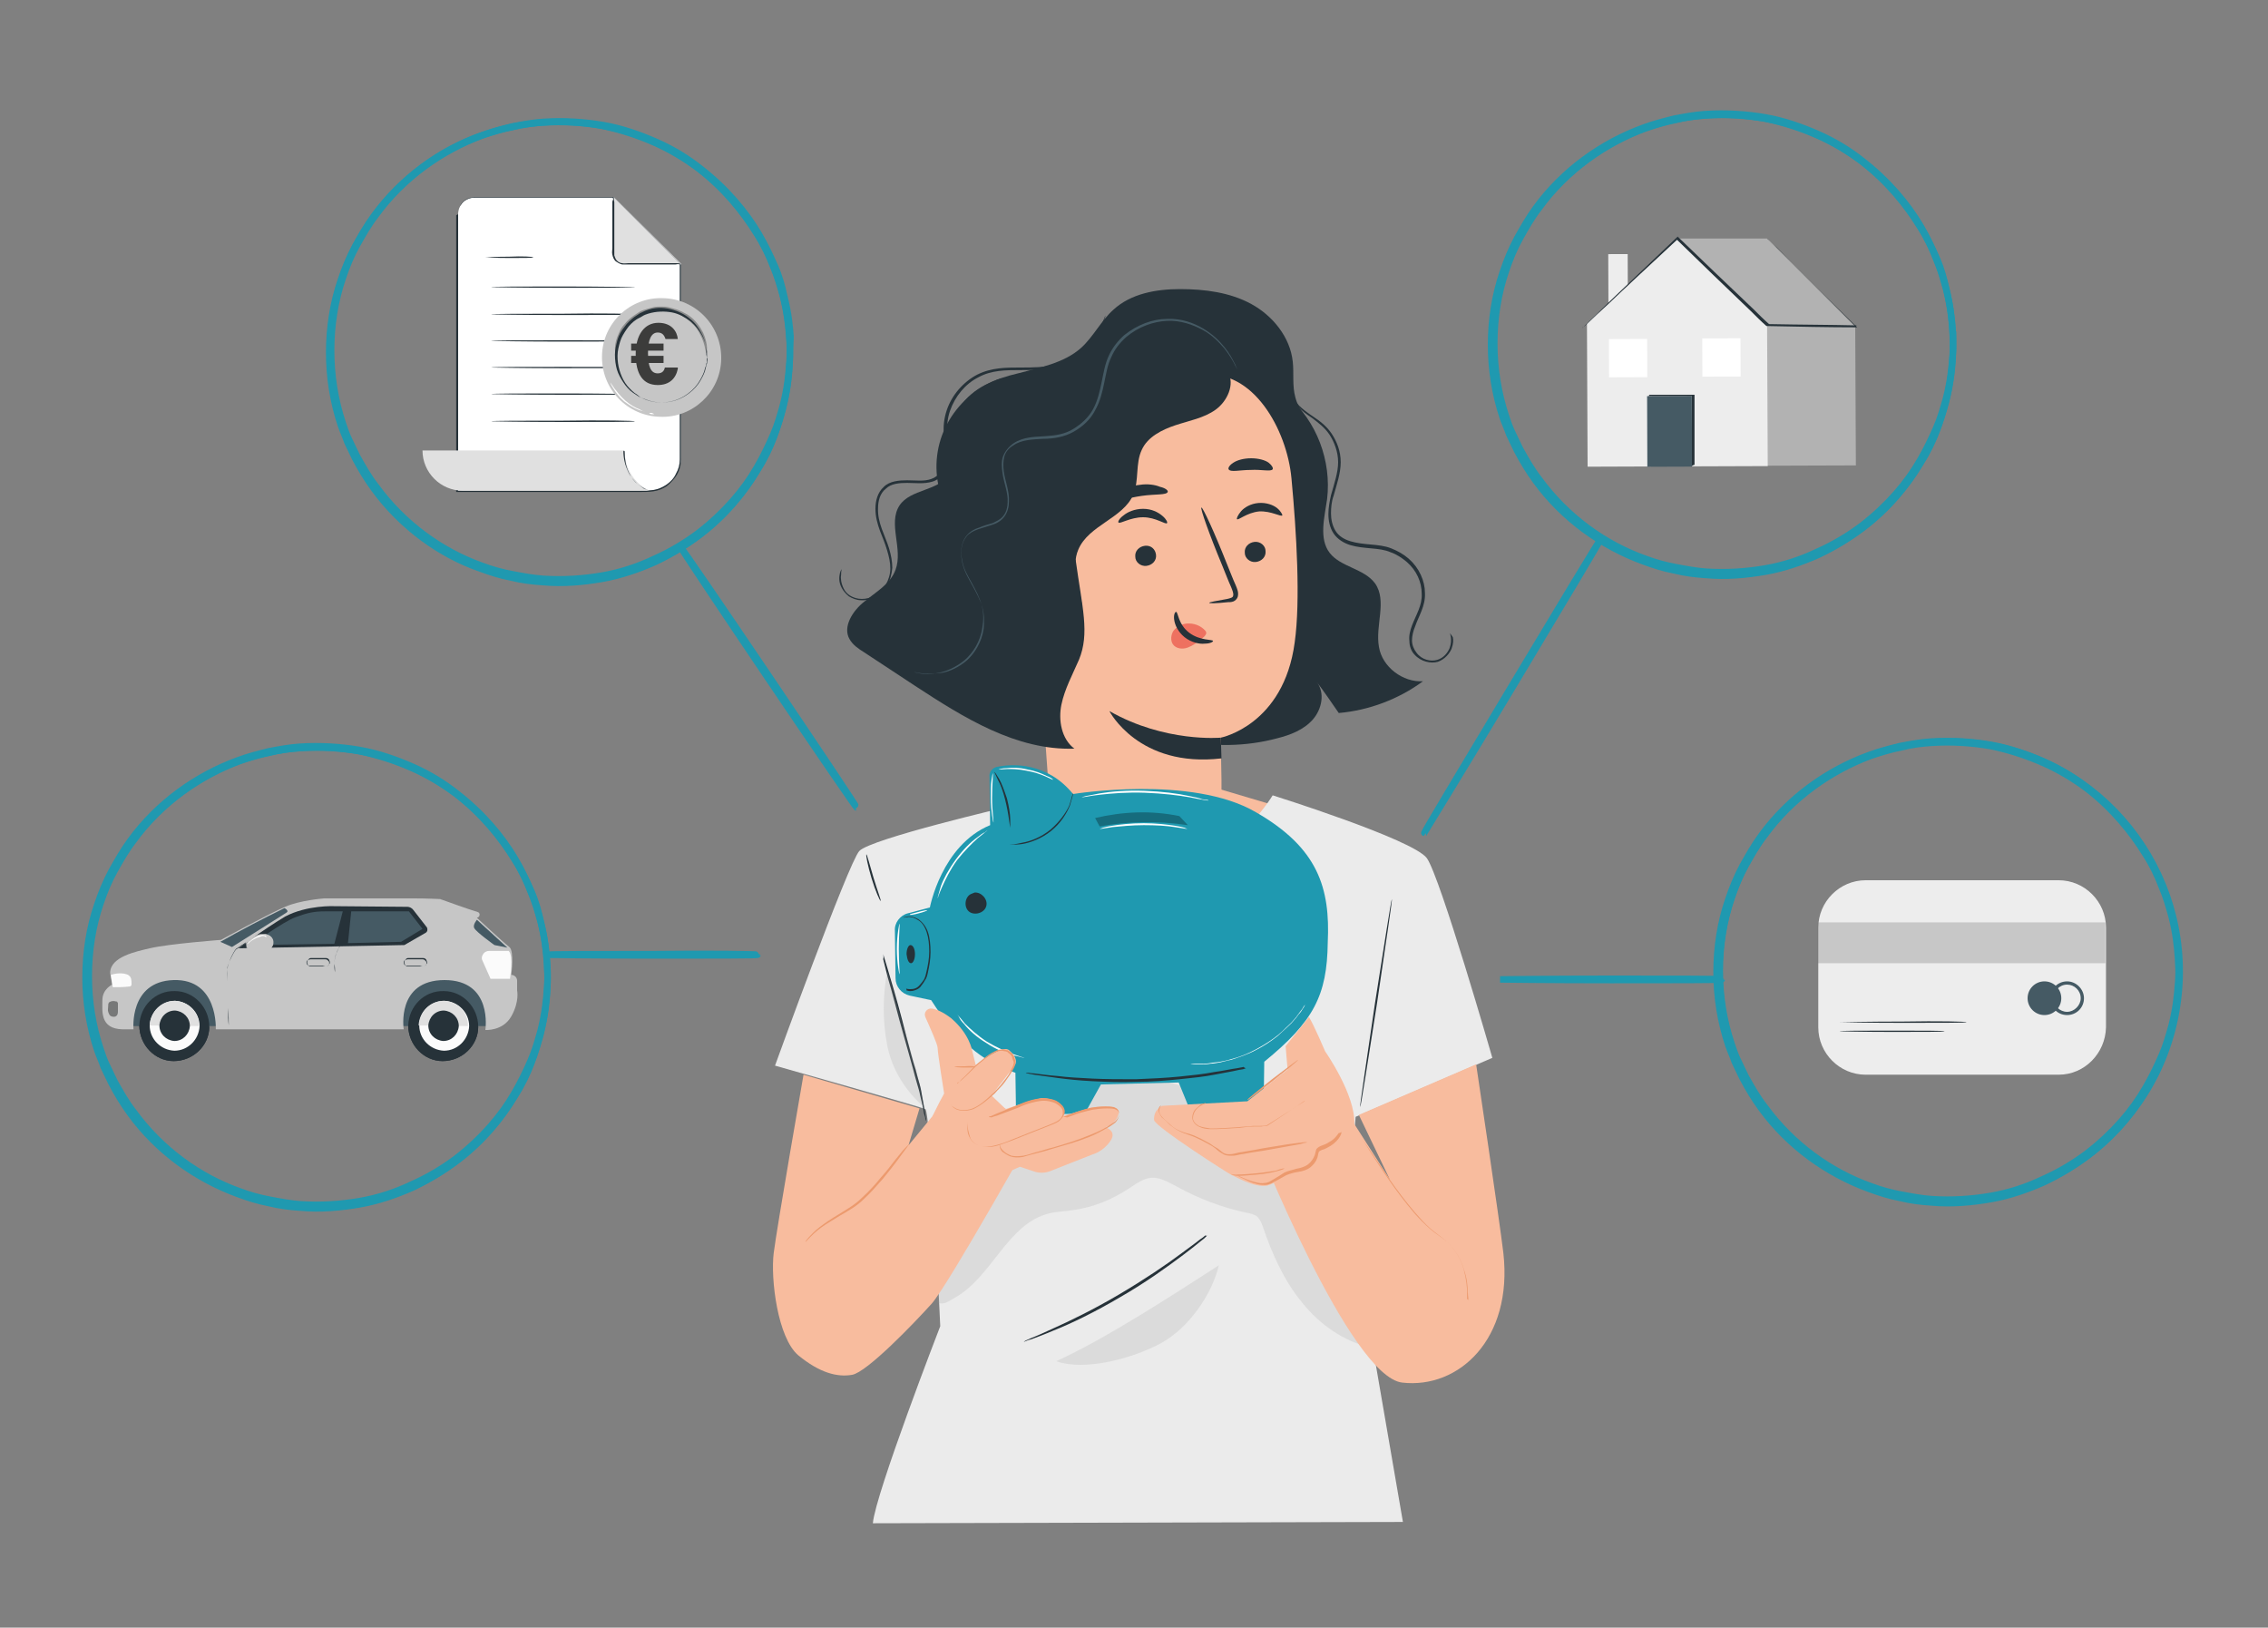 <?xml version="1.0" encoding="utf-8"?>
<!-- Generator: Adobe Illustrator 28.1.0, SVG Export Plug-In . SVG Version: 6.00 Build 0)  -->
<svg version="1.1" id="Capa_1" xmlns="http://www.w3.org/2000/svg" xmlns:xlink="http://www.w3.org/1999/xlink" x="0px" y="0px"
	 viewBox="0 0 350 251.1" style="enable-background:new 0 0 350 251.1;" xml:space="preserve">
<rect x="0" y="0" width="350" height="251.1" fill="#808080" stroke="none"/>
<style type="text/css">
	.st0{fill:#263239;}
	.st1{fill:#F8BC9E;}
	.st2{fill:#EE7160;}
	.st3{fill:#455A64;}
	.st4{fill:#EBEBEB;}
	.st5{opacity:0.2;}
	.st6{fill:#9D9D9C;}
	.st7{fill:#1F99B0;}
	.st8{opacity:0.3;}
	.st9{fill:#010202;}
	.st10{fill:#FFFFFF;}
	.st11{fill:#EC9A6E;}
	.st12{fill:none;stroke:#1F99B0;stroke-miterlimit:10;}
	.st13{fill:#EDEDED;}
	.st14{fill:#706F6F;}
	.st15{fill:#B2B2B2;}
	.st16{fill:#E0E0E0;}
	.st17{fill:#C6C6C6;}
	.st18{fill:#FBFBFB;}
	.st19{opacity:0.4;}
	.st20{fill:none;stroke:#444C52;stroke-width:5.000000e-02;stroke-miterlimit:10;}
	.st21{fill:#3C3C3B;}
</style>
<g>
	<g>
		<g>
			<path class="st0" d="M198.7,61.1c4.5,3.9,6.8,10,6.1,15.9c-0.4,2.8-1.3,6.1,0.4,8.3c1.7,2.2,5.3,2.4,7,4.7c1.9,2.7,0,6.5,0.6,9.8
				c0.5,3.1,3.7,5.5,6.8,5.3c-3.8,2.8-8.4,4.5-13,4.9c-1.1-1.6-2.2-3.2-3.4-4.8c1.3,1.7,0.8,4.2-0.6,5.8c-1.4,1.6-3.5,2.4-5.5,2.9
				c-9.7,2.6-20.6,0.2-28.4-6.1"/>
		</g>
		<g>
			<path class="st0" d="M143.8,83.7c0.8-2.2,2.1-4.1,2.7-6.3c1.3-4.8-0.8-10.3,1.7-14.6c1.8-3,5.5-4.4,8.9-5.2
				c3.4-0.9,7.1-1.6,9.7-3.9c1.9-1.7,3.1-4.2,5-5.9c2.7-2.5,6.6-3.2,10.3-3.2c3.8,0,7.7,0.5,11,2.3c3.3,1.8,6,5.1,6.4,8.9
				c0.2,1.8-0.1,3.7,0.4,5.5c0.5,2,2,3.5,2.8,5.4c1.8,3.9,0.5,9-3,11.5l-27.5,32.2c-5.5,1.8-18.6-1.3-22.6-5.6
				C145.6,100.5,141.7,89.2,143.8,83.7z"/>
		</g>
		<g>
			<g>
				<g>
					<path class="st1" d="M199.3,73.8c-0.7-7.6-6-16.9-13.6-15.9L162,64.6c-2.3,0.3-4,2.3-3.9,4.7l4.1,57.4c-0.1,0-0.1,0-0.2,0
						c0,0,5.8,16.1,21.5,10.7c3.1-1.1,4.4-4.5,5-8l0-9.1c-0.1-4.6-0.1-6.5-0.1-6.5c0,0,9.7-1.9,11.4-14.7
						C200.7,92.7,200.1,82.3,199.3,73.8z"/>
				</g>
				<g>
					<g>
						<g>
							<g>
								<g>
									<g>
										<g>
											<g>
												<g>
													<g>
														<g>
															<g>
																<g>
																	<g>
																		<g>
																			<g>
																				<g>
																					<g>
																						<g>
																							<g>
																								<g>
																									<path class="st0" d="M178.4,85.6c0.1,0.9-0.6,1.6-1.5,1.7c-0.9,0.1-1.7-0.6-1.7-1.4
																										c-0.1-0.9,0.6-1.6,1.5-1.7C177.6,84.1,178.3,84.7,178.4,85.6z"/>
																								</g>
																							</g>
																						</g>
																					</g>
																				</g>
																			</g>
																		</g>
																	</g>
																</g>
															</g>
														</g>
													</g>
													<g>
														<g>
															<g>
																<g>
																	<g>
																		<g>
																			<g>
																				<g>
																					<g>
																						<g>
																							<g>
																								<g>
																									<path class="st0" d="M195.3,85c0.1,0.9-0.6,1.6-1.5,1.7c-0.9,0.1-1.7-0.6-1.7-1.4
																										c-0.1-0.9,0.6-1.6,1.5-1.7C194.5,83.5,195.3,84.2,195.3,85z"/>
																								</g>
																							</g>
																						</g>
																					</g>
																				</g>
																			</g>
																		</g>
																	</g>
																</g>
															</g>
														</g>
													</g>
													<g>
														<g>
															<g>
																<g>
																	<g>
																		<g>
																			<g>
																				<g>
																					<g>
																						<g>
																							<g>
																								<g>
																									<g>
																										<path class="st0" d="M197.9,79.5c-0.2,0.3-1.7-0.7-3.6-0.6c-1.9,0.2-3.2,1.4-3.4,1.2
																											c-0.1-0.1,0.1-0.6,0.6-1.2c0.5-0.6,1.5-1.2,2.7-1.3c1.2-0.1,2.3,0.3,2.9,0.8
																											C197.7,78.9,197.9,79.4,197.9,79.5z"/>
																									</g>
																								</g>
																							</g>
																						</g>
																					</g>
																				</g>
																			</g>
																		</g>
																	</g>
																</g>
															</g>
														</g>
													</g>
												</g>
												<g>
													<g>
														<g>
															<g>
																<g>
																	<g>
																		<g>
																			<g>
																				<g>
																					<g>
																						<g>
																							<g>
																								<g>
																									<g>
																										<path class="st0" d="M180.1,80.7c-0.2,0.3-1.7-0.9-3.7-0.9c-2,0-3.6,1.1-3.8,0.8
																											c-0.1-0.1,0.1-0.6,0.8-1.1c0.6-0.5,1.7-1,3-1c1.3,0,2.3,0.5,3,1.1C180,80.1,180.2,80.6,180.1,80.7z"/>
																									</g>
																								</g>
																							</g>
																						</g>
																					</g>
																				</g>
																			</g>
																		</g>
																	</g>
																</g>
															</g>
														</g>
													</g>
												</g>
												<g>
													<g>
														<g>
															<g>
																<g>
																	<g>
																		<g>
																			<g>
																				<g>
																					<g>
																						<g>
																							<g>
																								<g>
																									<g>
																										<path class="st0" d="M186.6,93c0-0.1,1.1-0.3,2.8-0.6c0.4-0.1,0.9-0.2,0.9-0.5c0.1-0.3-0.1-0.8-0.3-1.3
																											c-0.5-1.1-0.9-2.2-1.4-3.4c-2-4.8-3.4-8.8-3.2-8.9c0.2-0.1,2,3.8,3.9,8.6c0.5,1.2,0.9,2.3,1.4,3.4
																											c0.2,0.5,0.5,1.1,0.3,1.8c-0.1,0.3-0.4,0.6-0.7,0.7c-0.3,0.1-0.5,0.1-0.8,0.1
																											C187.7,93.1,186.6,93.1,186.6,93z"/>
																									</g>
																								</g>
																							</g>
																						</g>
																					</g>
																				</g>
																			</g>
																		</g>
																	</g>
																</g>
															</g>
														</g>
													</g>
												</g>
												<g>
													<g>
														<g>
															<g>
																<g>
																	<g>
																		<g>
																			<g>
																				<g>
																					<g>
																						<g>
																							<g>
																								<g>
																									<path class="st0" d="M188.4,113.8c0,0-8.6,0.8-17.2-4.1c0,0,4.5,8.8,17.3,7.3L188.4,113.8z"/>
																								</g>
																							</g>
																						</g>
																					</g>
																				</g>
																			</g>
																		</g>
																	</g>
																</g>
															</g>
														</g>
													</g>
												</g>
												<g>
													<g>
														<g>
															<g>
																<g>
																	<g>
																		<g>
																			<g>
																				<g>
																					<g>
																						<g>
																							<g>
																								<g>
																									<path class="st2" d="M186,97.3c-0.7-0.8-1.8-1.2-2.9-1.1c-0.8,0.1-1.5,0.5-2,1.1c-0.4,0.6-0.5,1.5-0.1,2.1
																										c0.5,0.7,1.5,0.8,2.3,0.5c0.8-0.3,1.5-0.8,2.2-1.4c0.2-0.2,0.4-0.3,0.5-0.5
																										C186.2,97.8,186.2,97.5,186,97.3"/>
																								</g>
																							</g>
																						</g>
																					</g>
																				</g>
																			</g>
																		</g>
																	</g>
																</g>
															</g>
														</g>
													</g>
												</g>
												<g>
													<g>
														<g>
															<g>
																<g>
																	<g>
																		<g>
																			<g>
																				<g>
																					<g>
																						<g>
																							<g>
																								<g>
																									<g>
																										<path class="st0" d="M181.5,94.4c0.3,0,0.3,1.9,2,3.2c1.7,1.3,3.7,1,3.7,1.3c0,0.1-0.4,0.4-1.3,0.4
																											c-0.8,0.1-2.1-0.2-3.1-1c-1-0.8-1.5-1.9-1.6-2.7C181.1,94.9,181.3,94.4,181.5,94.4z"/>
																									</g>
																								</g>
																							</g>
																						</g>
																					</g>
																				</g>
																			</g>
																		</g>
																	</g>
																</g>
															</g>
														</g>
													</g>
												</g>
											</g>
										</g>
									</g>
									<g>
										<g>
											<g>
												<g>
													<g>
														<g>
															<g>
																<g>
																	<g>
																		<g>
																			<g>
																				<g>
																					<g>
																						<path class="st0" d="M180.2,75.9c-0.2,0.5-1.9,0.3-4,0.6c-2.1,0.3-3.7,0.9-4,0.5c-0.1-0.2,0.2-0.7,0.8-1.1
																							c0.7-0.5,1.7-1,2.9-1.1c1.2-0.2,2.4,0,3.1,0.3C179.9,75.3,180.3,75.7,180.2,75.9z"/>
																					</g>
																				</g>
																			</g>
																		</g>
																	</g>
																</g>
															</g>
														</g>
													</g>
												</g>
											</g>
										</g>
									</g>
									<g>
										<g>
											<g>
												<g>
													<g>
														<g>
															<g>
																<g>
																	<g>
																		<g>
																			<g>
																				<g>
																					<g>
																						<path class="st0" d="M196.4,72.4c-0.3,0.4-1.7,0-3.4,0.1c-1.7,0-3.1,0.4-3.4-0.1c-0.1-0.2,0.1-0.6,0.7-1
																							c0.6-0.4,1.6-0.7,2.8-0.7c1.1,0,2.2,0.3,2.7,0.7C196.3,71.8,196.5,72.2,196.4,72.4z"/>
																					</g>
																				</g>
																			</g>
																		</g>
																	</g>
																</g>
															</g>
														</g>
													</g>
												</g>
											</g>
										</g>
									</g>
								</g>
							</g>
						</g>
					</g>
				</g>
			</g>
		</g>
		<g>
			<g>
				<g>
					<g>
						<g>
							<g>
								<path class="st0" d="M156.7,66.2c1.3-1.8,3.4-2.6,5.5-3.3c8.8-2.9,18-4.8,27.3-5.5c1.1,1.9-0.1,4.5-1.9,5.8
									c-1.8,1.3-4.1,1.7-6.2,2.4c-2.1,0.7-4.3,1.8-5.2,3.8c-1,2.1-0.4,4.7-1.3,6.9c-1.6,3.7-6.9,4.7-8.5,8.5c-1.2,2.8,0.4,6,0.6,9
									c0.3,3.5-1.1,7-3.8,9.3c-2.1,1.8-4.8,2.7-7.6,2.6c-0.1-11-0.2-21.9-0.3-32.9C155.4,70.5,155.4,68.1,156.7,66.2z"/>
							</g>
						</g>
					</g>
				</g>
			</g>
		</g>
		<g>
			<g>
				<path class="st0" d="M133.4,92.8c1.8-1.5,4-2.7,4.8-4.9c1.2-3.2-1.2-7.1,0.6-9.9c1.7-2.6,6.1-2.2,7.7-4.9c1.2-2.1,0-4,0.5-5.9
					c0.5-1.9,3.3-3.4,5.2-3.1L166,86.4c1,7.3,2.2,11.3,0.5,15.4c-1,2.3-2.2,4.5-2.7,6.9c-0.5,2.4,0,5.3,2,6.8
					c-9,0.3-17.1-4.8-24.6-9.7c-2.6-1.7-5.3-3.5-7.9-5.2c-0.8-0.5-1.7-1.1-2.2-2C130,96.7,131.6,94.2,133.4,92.8z"/>
			</g>
		</g>
		<g>
			<g>
				<g>
					<path class="st3" d="M141.1,103.7c0,0,0.3,0.1,0.9,0.2c0.6,0.1,1.6,0.2,2.8-0.1c1.2-0.2,2.6-0.8,4-1.9c1.3-1.1,2.5-2.9,2.8-5.1
						c0.2-1.1,0.2-2.3-0.1-3.4c-0.3-1.2-0.9-2.3-1.5-3.4c-0.6-1.1-1.3-2.2-1.5-3.5c-0.3-1.3-0.2-2.7,0.7-3.8c0.9-1,2.4-1.2,3.8-1.7
						c0.7-0.2,1.5-0.6,2-1.3c0.5-0.7,0.7-1.5,0.7-2.3c0.1-1.6-0.6-3.2-0.8-4.7c-0.1-0.8-0.1-1.6,0.1-2.3c0.2-0.7,0.7-1.3,1.4-1.7
						c1.3-0.9,3-0.9,4.6-1c1.6,0,3.3-0.3,4.7-1.1c1.4-0.8,2.6-1.9,3.3-3.3c0.8-1.4,1.1-2.8,1.4-4.2c0.3-1.4,0.5-2.8,1.1-4
						c0.5-1.2,1.3-2.2,2.3-3.1c1.9-1.6,4.2-2.4,6.3-2.5c2.1-0.1,4,0.6,5.5,1.4c1.5,0.8,2.5,1.9,3.3,2.8c1.5,1.9,1.9,3.2,2,3.2
						c0,0,0-0.1-0.1-0.2c-0.1-0.2-0.1-0.4-0.3-0.7c-0.3-0.6-0.7-1.4-1.5-2.4c-0.8-1-1.8-2-3.3-2.9c-1.5-0.9-3.4-1.6-5.6-1.5
						c-2.2,0-4.6,0.9-6.6,2.5c-1,0.9-1.8,1.9-2.4,3.2c-0.6,1.3-0.8,2.7-1.1,4.1c-0.3,1.4-0.6,2.8-1.3,4.1c-0.7,1.3-1.8,2.3-3.1,3.1
						c-1.3,0.8-2.8,1-4.4,1.1c-1.6,0.1-3.3,0.1-4.8,1.1c-0.7,0.5-1.3,1.2-1.6,2c-0.3,0.8-0.2,1.7-0.1,2.5c0.2,1.6,0.9,3.1,0.8,4.6
						c0,0.7-0.2,1.5-0.6,2c-0.4,0.6-1.1,0.9-1.7,1.2c-0.7,0.2-1.4,0.4-2.1,0.7c-0.7,0.2-1.4,0.6-1.9,1.2c-1,1.2-1,2.8-0.7,4.2
						c0.3,1.4,1,2.5,1.6,3.6c0.6,1.1,1.2,2.2,1.5,3.3c0.3,1.1,0.3,2.2,0.2,3.3c-0.3,2.1-1.4,3.8-2.6,4.9c-1.3,1.1-2.7,1.7-3.8,1.9
						C142.4,104.2,141.1,103.6,141.1,103.7z"/>
				</g>
			</g>
		</g>
		<g>
			<g>
				<g>
					<path class="st0" d="M129.9,87.8c0,0-0.2,0.2-0.3,0.7c-0.1,0.5-0.2,1.3,0.3,2.2c0.2,0.4,0.6,0.9,1.1,1.3
						c0.5,0.3,1.2,0.6,1.9,0.6c1.4,0.1,3.1-0.7,4-2.3c0.5-0.8,0.7-1.7,0.8-2.7c0-1-0.2-2-0.5-3c-0.6-2-1.8-3.9-1.7-6.2
						c0-1.1,0.3-2.3,1.2-3c0.8-0.8,2.1-0.9,3.3-0.9c1.2,0,2.6,0.2,3.9-0.2c0.7-0.2,1.3-0.7,1.7-1.3c0.4-0.6,0.6-1.3,0.7-1.9
						c0.2-1.4,0-2.7-0.1-4c-0.1-1.3,0-2.5,0.4-3.7c0.8-2.3,2.4-4.2,4.4-5.2c2-1.1,4.2-1.1,6.3-1.1c2,0,4,0,5.7-0.6
						c1.7-0.5,3.1-1.4,4.1-2.3c1.1-0.9,1.8-1.9,2.3-2.7c1-1.7,1.2-2.8,1.2-2.8c-0.1,0-0.3,1.1-1.4,2.7c-0.5,0.8-1.3,1.7-2.3,2.6
						c-1,0.9-2.4,1.7-4,2.2c-1.6,0.5-3.5,0.5-5.6,0.5c-2,0-4.3,0-6.5,1.1c-2.1,1.1-3.9,3.1-4.7,5.5c-0.4,1.2-0.6,2.6-0.4,3.9
						c0.1,1.3,0.3,2.6,0.1,3.9c-0.2,1.3-0.9,2.4-2.1,2.8c-1.1,0.4-2.4,0.2-3.7,0.2c-1.2,0-2.7,0.1-3.6,1c-1,0.9-1.3,2.2-1.3,3.4
						c0,1.2,0.3,2.3,0.7,3.4c0.4,1,0.8,2,1.1,3c0.3,1,0.5,1.9,0.5,2.8c0,0.9-0.3,1.8-0.7,2.5c-0.8,1.5-2.4,2.2-3.7,2.2
						c-0.7,0-1.3-0.2-1.8-0.5c-0.5-0.3-0.8-0.7-1-1.1c-0.4-0.8-0.5-1.6-0.4-2.1C129.8,88,129.9,87.8,129.9,87.8z"/>
				</g>
			</g>
		</g>
		<g>
			<g>
				<g>
					<path class="st0" d="M223.8,97.7c-0.1,0,0.4,0.9-0.1,2.3c-0.3,0.7-0.9,1.5-1.9,1.8c-1,0.3-2.4,0-3.2-1.1
						c-0.4-0.5-0.7-1.2-0.7-1.9c0-0.7,0.2-1.5,0.5-2.2c0.5-1.5,1.6-3.1,1.5-5.1c0-1.9-0.9-3.9-2.5-5.3c-0.8-0.7-1.7-1.2-2.7-1.6
						c-1-0.4-2.1-0.5-3.2-0.6c-1.1-0.1-2.1-0.2-3.1-0.5c-1-0.3-1.8-0.8-2.3-1.6c-0.5-0.8-0.7-1.8-0.7-2.7c0-0.9,0.1-1.9,0.4-2.7
						c0.5-1.8,1.1-3.5,1.1-5.2c0-1.7-0.6-3.2-1.4-4.4c-0.8-1.2-1.9-2-2.8-2.6c-0.9-0.6-1.7-1.2-2.2-1.7c-1.1-1.1-1.3-2-1.4-2
						c0,0,0,0.1,0,0.2c0,0.1,0.1,0.3,0.2,0.4c0.2,0.4,0.5,0.9,1,1.5c0.5,0.6,1.3,1.2,2.2,1.8c0.9,0.7,1.9,1.4,2.7,2.6
						c0.7,1.1,1.3,2.6,1.3,4.2c0,1.6-0.6,3.3-1.1,5.1c-0.2,0.9-0.4,1.9-0.4,2.9c0,1,0.2,2.1,0.8,3c0.6,0.9,1.6,1.5,2.6,1.8
						c1,0.3,2.1,0.4,3.2,0.5c1.1,0.1,2.1,0.2,3,0.6c0.9,0.3,1.8,0.9,2.5,1.5c1.5,1.3,2.3,3.1,2.3,4.9c0.1,1.8-0.9,3.3-1.5,4.9
						c-0.3,0.8-0.5,1.6-0.4,2.4c0,0.8,0.3,1.6,0.8,2.1c1,1.1,2.5,1.4,3.6,1.1c1.1-0.4,1.8-1.3,2.1-2c0.3-0.8,0.3-1.4,0.2-1.8
						C223.9,97.9,223.8,97.7,223.8,97.7z"/>
				</g>
			</g>
		</g>
	</g>
	<g>
		<path class="st0" d="M153.8,61.3c-0.9,2.8-3.4,4.8-5,7.3c-2.3,3.5-2.9,7.8-2.9,12c0.1-2-0.7-3.9-1.1-5.8c-0.7-3.4-0.1-7,1.7-10
			c1.8-3,4.6-5.3,7.9-6.4"/>
	</g>
	<g>
		<g>
			<path class="st1" d="M159.3,123.2c1.7-0.5-8.3,3.3-8.5,3.4l8.9,14.5l34.6,7.4l13-21.1l-26.3-7.8L159.3,123.2z"/>
		</g>
		<g>
			<path class="st4" d="M209.2,172.3l21.1-9.1c0,0-8-27.8-10.1-30.8c-2.1-2.9-23.8-9.7-23.8-9.7s-7.5,12.5-20.4,13.4
				c-12.8,0.8-17.7-0.5-20.2-11.7c0,0-21.5,5-23.2,6.9c-1.7,1.9-13,33.1-13,33.1s22.3,6.3,23.2,6.7c0.8,0.4,2.3,33.5,2.3,33.5
				s-10,25.8-10.4,30.4l81.8-0.2l-8.4-48.7L209.2,172.3z"/>
		</g>
		<g>
			<g>
				<path class="st0" d="M136.3,147.2c0,0,0.1,0.3,0.3,1c0.2,0.7,0.5,1.6,0.8,2.7c0.7,2.3,1.6,5.5,2.5,9.1c0.5,1.8,0.9,3.5,1.4,5
					c0.2,0.8,0.4,1.5,0.6,2.2c0.2,0.7,0.3,1.3,0.4,1.9c0.2,1.2,0.4,2.1,0.5,2.8c0.1,0.7,0.2,1,0.1,1c0,0,0-0.1-0.1-0.3
					c0-0.2-0.1-0.5-0.2-0.8c-0.1-0.7-0.3-1.6-0.6-2.8c-0.1-0.6-0.3-1.2-0.5-1.9c-0.2-0.7-0.4-1.4-0.6-2.2c-0.4-1.5-0.9-3.2-1.4-5
					c-1-3.5-1.8-6.8-2.5-9.1c-0.3-1.1-0.5-2.1-0.7-2.8C136.4,147.6,136.3,147.2,136.3,147.2z"/>
			</g>
		</g>
		<g>
			<g>
				<path class="st0" d="M186.3,190.6c0,0-0.1,0.1-0.2,0.2c-0.2,0.2-0.4,0.4-0.7,0.6c-0.6,0.5-1.6,1.3-2.8,2.2
					c-2.4,1.8-5.7,4.2-9.7,6.5c-3.9,2.3-7.6,4.1-10.4,5.2c-1.4,0.6-2.5,1-3.3,1.3c-0.4,0.1-0.7,0.2-0.9,0.3
					c-0.2,0.1-0.3,0.1-0.3,0.1c0,0,0.1-0.1,0.3-0.2c0.2-0.1,0.5-0.2,0.9-0.4c0.8-0.3,1.9-0.8,3.2-1.4c2.7-1.2,6.4-3,10.3-5.3
					c3.9-2.3,7.3-4.6,9.7-6.4c1.2-0.9,2.2-1.6,2.8-2.1c0.3-0.2,0.6-0.4,0.8-0.6C186.2,190.7,186.3,190.6,186.3,190.6z"/>
			</g>
		</g>
		<g class="st5">
			<g>
				<path class="st6" d="M202.9,179.6c-4-4.7-9.5-7.9-15.3-10.2c-5.8-2.4-12.2-4.1-18.3-2.9c-5.7,1.1-10.6,4.6-15.3,8
					c-1.5,1.1-3.1,2.3-4.2,3.8c-1.2,1.6-1.9,3.6-2.5,5.6c-1.6,5.1-1.5,11-2.6,16.2l0,0.9c1.1,0.3,1.6-0.2,2.5-0.7
					c5.9-3.2,8.2-11.5,14.7-13.1c1.2-0.3,2.4-0.3,3.6-0.5c3.1-0.4,6.1-1.6,8.8-3.4c1.1-0.7,2.1-1.5,3.4-1.6c1.3-0.1,2.6,0.7,3.8,1.3
					c3.4,1.9,7.1,3.3,10.9,4.1c0.5,0.1,1,0.2,1.5,0.5c0.5,0.4,0.8,1.1,1,1.7c1.4,4.1,3.2,8.2,6,11.6c2.7,3.4,6.5,6.1,10.7,7
					C210.7,197.8,209.3,187.2,202.9,179.6z"/>
			</g>
		</g>
		<g class="st5">
			<g>
				<path class="st6" d="M163,210c4.5,1.6,12-0.5,16.2-2.8c4.2-2.3,7.8-7.4,8.9-12C181.1,199.7,170.7,206.5,163,210z"/>
			</g>
		</g>
		<g class="st5">
			<g>
				<path class="st6" d="M139.7,159.3c-1-3-1.7-6.3-2.7-9.3h-0.1c-0.7,3.7-0.7,7.5,0,11.2c0.7,3.7,2.8,7.1,5.7,9.6
					C142,167.3,140.9,163.1,139.7,159.3z"/>
			</g>
		</g>
		<g>
			<g>
				<path class="st0" d="M135.9,139c-0.1,0-0.8-1.5-1.4-3.5c-0.6-2-0.9-3.6-0.8-3.7c0.1,0,0.5,1.6,1.1,3.6
					C135.4,137.4,136,138.9,135.9,139z"/>
			</g>
		</g>
		<g>
			<g>
				<path class="st0" d="M214.8,138.7c0.1,0-1,7.2-2.3,16.1c-1.4,8.9-2.5,16-2.6,16c-0.1,0,1-7.2,2.3-16.1
					C213.6,145.9,214.7,138.7,214.8,138.7z"/>
			</g>
		</g>
	</g>
	<g>
		<g>
			<path class="st7" d="M193.8,125.3c-9.9-5.8-28.2-2.8-28.2-2.8c-4-4.9-9.3-4.7-11.7-4.2c-0.7,0.1-1.3,0.8-1.2,1.5l0.1,7.5
				c-7.5,3.1-9.3,12.7-9.3,12.7l-3.4,0.9c-1.2,0.3-2.1,1.5-2,2.7l0.1,7.3c0,1.3,0.9,2.4,2.2,2.7l3.3,0.7c3.9,6.1,7.8,9.5,13,11.2
				l0.1,6.5l10.6-0.2l2.5-4.5l12-0.3l2,4.9l11.1-0.5l0.1-7.6c7.6-6.2,9.7-10.2,9.8-18.4C205.3,137,203.4,130.8,193.8,125.3z"/>
		</g>
		<g>
			<path class="st0" d="M149.9,137.9c-1,0.4-1.2,2-0.4,2.7c0.8,0.7,2.4,0.3,2.7-0.8c0.3-1.1-0.8-2.2-1.8-2.1"/>
		</g>
		<g>
			<g>
				<path class="st0" d="M155.9,127.7c0,0-0.1-0.5-0.2-1.3c-0.1-0.8-0.3-1.9-0.6-3.1c-0.3-1.2-0.7-2.3-1.1-3
					c-0.3-0.7-0.6-1.2-0.5-1.2c0,0,0.3,0.4,0.7,1.1c0.4,0.7,0.8,1.8,1.2,3c0.3,1.2,0.5,2.4,0.5,3.2
					C155.9,127.2,155.9,127.7,155.9,127.7z"/>
			</g>
		</g>
		<g class="st8">
			<path class="st9" d="M169,126.2l0.7,1.3c4.4-0.8,8.9-0.9,13.6-0.2l-1.3-1.4C177.6,125,173.3,125.2,169,126.2z"/>
		</g>
		<g>
			<path class="st0" d="M141.2,147.2c0,0.8-0.3,1.4-0.6,1.4c-0.4,0-0.6-0.6-0.7-1.4c0-0.8,0.3-1.4,0.6-1.4
				C140.9,145.8,141.2,146.4,141.2,147.2z"/>
		</g>
		<g>
			<g>
				<path class="st0" d="M139.8,152.5c0,0,0.2,0.1,0.6,0.1c0.4,0,1,0,1.5-0.6c0.2-0.2,0.5-0.6,0.7-0.9c0.2-0.4,0.3-0.8,0.4-1.3
					c0.2-0.9,0.4-1.9,0.4-3c0-1.1-0.1-2.1-0.4-3c-0.3-0.9-0.8-1.6-1.4-1.9c-0.6-0.4-1.2-0.5-1.6-0.4c-0.4,0-0.6,0.1-0.6,0.1
					c0,0,0,0,0.1-0.1c0.1,0,0.3-0.1,0.5-0.1c0.4-0.1,1,0,1.7,0.4c0.6,0.4,1.2,1.1,1.5,2c0.3,0.9,0.4,2,0.4,3.1
					c0,1.1-0.2,2.2-0.4,3.1c-0.1,0.5-0.2,0.9-0.5,1.3c-0.2,0.4-0.5,0.7-0.7,1c-0.3,0.3-0.6,0.4-0.9,0.5c-0.3,0.1-0.5,0.1-0.7,0.1
					c-0.2,0-0.4-0.1-0.5-0.1C139.9,152.5,139.8,152.5,139.8,152.5z"/>
			</g>
		</g>
		<g>
			<g>
				<path class="st0" d="M192.3,164.8c0,0-0.1,0-0.3,0.1c-0.2,0.1-0.6,0.1-1,0.2c-0.8,0.2-2.1,0.4-3.6,0.7c-1.5,0.3-3.4,0.5-5.4,0.7
					c-2,0.2-4.3,0.4-6.7,0.4c-2.4,0.1-4.6,0-6.7-0.1c-2.1-0.1-3.9-0.3-5.4-0.5c-1.5-0.2-2.8-0.4-3.6-0.5c-0.4-0.1-0.7-0.1-1-0.2
					c-0.2,0-0.3-0.1-0.3-0.1c0,0,0.1,0,0.3,0c0.3,0,0.6,0.1,1,0.1c0.9,0.1,2.1,0.3,3.6,0.4c1.5,0.2,3.4,0.3,5.4,0.4
					c2,0.1,4.3,0.1,6.7,0.1c2.4-0.1,4.6-0.2,6.6-0.4c2-0.2,3.9-0.4,5.4-0.7c1.5-0.2,2.8-0.5,3.6-0.6c0.4-0.1,0.7-0.1,1-0.2
					C192.1,164.8,192.3,164.8,192.3,164.8z"/>
			</g>
		</g>
		<g>
			<g>
				<path class="st0" d="M165.6,122.4c0,0,0,0.2-0.1,0.5c-0.1,0.3-0.2,0.8-0.4,1.4c-0.5,1.2-1.4,2.7-2.9,3.9c-1.5,1.2-3.2,1.8-4.4,2
					c-0.6,0.1-1.1,0.1-1.5,0.1c-0.3,0-0.5,0-0.5,0c0,0,0.8,0,2-0.3c1.2-0.2,2.8-0.8,4.3-2c1.4-1.2,2.4-2.6,2.9-3.7
					C165.4,123.1,165.5,122.4,165.6,122.4z"/>
			</g>
		</g>
		<g>
			<g>
				<path class="st10" d="M152.4,128.1c0,0-0.6,0.5-1.5,1.2c-0.9,0.8-2.1,2-3.2,3.4c-1.1,1.5-1.8,3-2.3,4.1
					c-0.5,1.1-0.7,1.8-0.7,1.8c0,0,0-0.2,0.1-0.5c0.1-0.3,0.2-0.8,0.4-1.4c0.4-1.1,1.2-2.6,2.3-4.1c1.1-1.5,2.3-2.7,3.3-3.4
					c0.5-0.4,0.9-0.7,1.2-0.8C152.2,128.2,152.4,128.1,152.4,128.1z"/>
			</g>
		</g>
		<g>
			<g>
				<path class="st10" d="M140.4,141.1c0-0.1,0.6-0.2,1.3-0.4c0.7-0.2,1.3-0.3,1.4-0.3c0,0.1-0.5,0.3-1.3,0.5
					C141.1,141.1,140.4,141.2,140.4,141.1z"/>
			</g>
		</g>
		<g>
			<g>
				<path class="st10" d="M138.8,150.3c0,0-0.1-0.4-0.2-1.1c-0.1-0.7-0.2-1.7-0.2-2.8c0-1.1,0.1-2.1,0.2-2.8
					c0.1-0.7,0.2-1.1,0.2-1.1c0.1,0-0.1,1.8-0.1,3.9C138.7,148.5,138.9,150.3,138.8,150.3z"/>
			</g>
		</g>
		<g>
			<g>
				<path class="st10" d="M153.2,119.3c0.1,0-0.1,1.7-0.1,3.8c0,2.1,0.3,3.8,0.2,3.8c0,0-0.1-0.4-0.2-1.1c-0.1-0.7-0.2-1.7-0.2-2.7
					c0-1.1,0-2,0.1-2.7C153.1,119.7,153.2,119.3,153.2,119.3z"/>
			</g>
		</g>
		<g>
			<g>
				<path class="st10" d="M162.5,120.3c0,0.1-1.7-1-4.1-1.4c-2.4-0.5-4.3-0.1-4.3-0.2c0,0,0.5-0.2,1.3-0.2c0.8-0.1,1.9-0.1,3.1,0.2
					c1.2,0.2,2.2,0.6,3,1C162.1,119.9,162.5,120.2,162.5,120.3z"/>
			</g>
		</g>
		<g>
			<g>
				<path class="st10" d="M183.3,127.9c0,0-0.8-0.1-2-0.3c-1.2-0.2-2.9-0.3-4.8-0.3c-1.9,0-3.6,0.2-4.8,0.3c-1.2,0.2-2,0.3-2,0.3
					c0,0,0.2-0.1,0.5-0.2c0.3-0.1,0.8-0.2,1.4-0.3c1.2-0.2,2.9-0.4,4.9-0.4c1.9,0,3.6,0.2,4.9,0.4c0.6,0.1,1.1,0.2,1.4,0.3
					C183.2,127.9,183.3,127.9,183.3,127.9z"/>
			</g>
		</g>
		<g>
			<g>
				<path class="st10" d="M186.5,123.5c0,0-0.3,0-0.8-0.1c-0.5-0.1-1.2-0.2-2.1-0.4c-1.7-0.3-4.2-0.6-6.9-0.7
					c-2.7-0.1-5.1,0.1-6.9,0.3c-0.9,0.1-1.6,0.2-2.1,0.3c-0.5,0.1-0.8,0.1-0.8,0.1c0,0,0.3-0.1,0.7-0.2c0.5-0.1,1.2-0.2,2.1-0.4
					c1.8-0.3,4.2-0.5,6.9-0.4c2.7,0.1,5.1,0.4,6.9,0.8c0.9,0.2,1.6,0.3,2,0.5C186.2,123.4,186.5,123.4,186.5,123.5z"/>
			</g>
		</g>
		<g>
			<g>
				<path class="st10" d="M158.1,163.2c0,0-0.2,0-0.5-0.1c-0.3-0.1-0.8-0.2-1.3-0.3c-1.1-0.3-2.6-0.9-4.1-1.9
					c-1.5-0.9-2.7-2-3.4-2.9c-0.4-0.4-0.7-0.8-0.8-1.1c-0.2-0.3-0.3-0.4-0.3-0.4c0,0,0.5,0.5,1.2,1.4c0.8,0.8,2,1.9,3.4,2.8
					c1.5,0.9,2.9,1.5,4,1.9C157.4,163,158.1,163.2,158.1,163.2z"/>
			</g>
		</g>
		<g>
			<g>
				<path class="st10" d="M201.4,155c0,0-0.1,0.3-0.4,0.7c-0.1,0.2-0.3,0.5-0.6,0.8c-0.2,0.3-0.5,0.7-0.8,1
					c-0.3,0.4-0.7,0.7-1.1,1.1c-0.4,0.4-0.9,0.8-1.3,1.2c-1,0.8-2.2,1.6-3.4,2.2c-1.3,0.7-2.6,1.1-3.8,1.5c-0.6,0.1-1.2,0.3-1.7,0.4
					c-0.6,0.1-1.1,0.2-1.5,0.2c-0.5,0.1-0.9,0.1-1.3,0.1c-0.4,0-0.7,0-1,0c-0.5,0-0.8-0.1-0.8-0.1c0,0,0.3,0,0.8,0c0.3,0,0.6,0,1,0
					c0.4,0,0.8,0,1.3-0.1c0.5-0.1,1-0.1,1.5-0.2c0.5-0.1,1.1-0.2,1.7-0.4c1.2-0.3,2.5-0.8,3.8-1.5c1.3-0.7,2.4-1.4,3.4-2.2
					c0.5-0.4,0.9-0.8,1.3-1.2c0.4-0.4,0.8-0.7,1.1-1.1c0.3-0.3,0.6-0.7,0.8-1c0.2-0.3,0.4-0.5,0.6-0.8
					C201.2,155.2,201.4,155,201.4,155z"/>
			</g>
		</g>
	</g>
	<g>
		<g>
			<path class="st1" d="M124,165.8c0,0-4.1,23.5-4.6,27.5c-0.5,4,0.6,13.1,3.8,15.8c3.3,2.7,6,3.4,8.3,3c2.3-0.4,9.6-8,12.3-11
				c2.7-3.1,16.5-27.8,16.5-27.8l-12.7-5.6l-7.4,9l1.7-5.7L124,165.8z"/>
		</g>
		<g>
			<g>
				<path class="st11" d="M140.4,176.4c0,0-0.2,0.3-0.5,0.7c-0.4,0.5-0.8,1.1-1.4,1.9c-0.6,0.8-1.3,1.7-2.2,2.8
					c-0.9,1-1.8,2.1-3,3.2c-1.1,1.1-2.4,1.8-3.6,2.5c-1.1,0.7-2.2,1.3-3,1.9c-1.6,1.2-2.3,2.2-2.4,2.2c0,0,0-0.1,0.1-0.2
					c0.1-0.1,0.2-0.3,0.4-0.5c0.4-0.4,0.9-1,1.7-1.6c0.8-0.6,1.8-1.3,3-2c1.1-0.7,2.4-1.4,3.5-2.5c1.1-1,2.1-2.1,2.9-3.1
					c0.9-1,1.6-1.9,2.2-2.7c0.6-0.7,1.1-1.4,1.5-1.8C140.2,176.6,140.4,176.4,140.4,176.4z"/>
			</g>
		</g>
		<g>
			<g>
				<g>
					<g>
						<g>
							<g>
								<g>
									<path class="st1" d="M150.5,164.4c0,0,4-3.3,5.2-2.4c1.2,1,1.3,1.9,0.8,2.5c-0.5,0.7-3.5,4.5-3.5,4.5l2.2,2.1l3.9-1.3
										l1.7-0.4c0,0,4,0.1,3.2,2.8c0,0,4.2-1.3,4.9-1.4c1.2-0.1,4.1-0.4,3.7,1.1c-0.4,1.5-2,2-2,2s1.9,0.6,0.7,2.2
										c-1.1,1.6-2.7,2-2.7,2l-6.6,2.6c-0.8,0.3-1.7,0.3-2.5,0l-2.1-0.7l-4.1,1.8c0,0-8.3-2.4-9.4-9.6l1.1-2.2l0.7-1.3
										c0,0-1-6.2-1-7c0-0.6-1.2-3.2-1.9-4.8c-0.3-0.7,0.3-1.4,1-1.3c0.7,0.1,1.7,0.5,3,1.5c2.8,2.4,3.2,4.9,3.2,4.9l0.6,2.4"/>
								</g>
							</g>
							<g>
								<g>
									<g>
										<g>
											<path class="st11" d="M147.7,167.2c0,0,0.3-0.2,0.7-0.7c0.5-0.4,1.1-1.1,1.9-1.9c0.4-0.4,0.9-0.8,1.4-1.2
												c0.5-0.4,1.1-0.9,1.8-1.2c0.4-0.2,0.7-0.3,1.2-0.3c0.2,0,0.4,0,0.6,0.1c0.1,0,0.2,0,0.3,0.1c0.1,0.1,0.2,0.1,0.3,0.2
												c0.2,0.1,0.3,0.3,0.5,0.5c0.1,0.1,0.1,0.3,0.1,0.3l0.1,0.3c0.1,0.2,0.1,0.4,0.1,0.7c-0.1,0.2-0.1,0.4-0.2,0.6
												c-0.4,0.8-0.9,1.5-1.4,2.2c-0.5,0.7-1.1,1.2-1.6,1.8c-1.1,1-2.2,1.9-3.3,2.4c-1.1,0.4-2.1,0.3-2.7,0
												c-0.3-0.2-0.5-0.3-0.6-0.5c-0.1-0.1-0.2-0.2-0.2-0.2c0,0,0.2,0.3,0.8,0.6c0.6,0.3,1.5,0.4,2.6,0c1-0.4,2.1-1.3,3.2-2.4
												c0.5-0.5,1.1-1.1,1.6-1.8c0.5-0.6,1-1.3,1.3-2.1c0.1-0.2,0.2-0.4,0.2-0.6c0.1-0.1,0-0.4-0.1-0.6l-0.1-0.3
												c0-0.1,0-0.2-0.1-0.3c-0.1-0.1-0.2-0.3-0.4-0.4c-0.1-0.1-0.2-0.1-0.2-0.2c-0.1,0-0.2-0.1-0.3-0.1c-0.2,0-0.4-0.1-0.6-0.1
												c-0.4,0-0.7,0.1-1.1,0.3c-0.7,0.3-1.2,0.7-1.8,1.2c-0.5,0.4-1,0.8-1.4,1.2c-0.8,0.8-1.5,1.5-2,1.9
												c-0.2,0.2-0.5,0.3-0.6,0.4C147.8,167.2,147.7,167.2,147.7,167.2z"/>
										</g>
									</g>
								</g>
								<g>
									<g>
										<g>
											<path class="st11" d="M150.5,164.6c0,0.1-0.7,0.1-1.6,0.1c-0.9,0-1.6-0.1-1.6-0.1c0-0.1,0.7-0.1,1.6-0.1
												C149.8,164.4,150.5,164.5,150.5,164.6z"/>
										</g>
									</g>
								</g>
								<g>
									<g>
										<g>
											<path class="st11" d="M152.6,172.3c0,0,0.1-0.1,0.3-0.1c0.2-0.1,0.5-0.2,0.9-0.4c0.8-0.3,1.9-0.8,3.2-1.3
												c0.7-0.3,1.4-0.6,2.2-0.8c0.8-0.2,1.8-0.4,2.7-0.2c0.5,0.1,1,0.2,1.4,0.5c0.4,0.3,0.9,0.7,1,1.3c0.1,0.6-0.3,1.1-0.7,1.5
												c-0.4,0.4-1,0.6-1.5,0.8c-2.1,0.8-4,1.6-5.8,2.3c-0.9,0.3-1.8,0.7-2.6,0.9c-0.8,0.2-1.7,0.2-2.4,0
												c-0.7-0.2-1.3-0.6-1.6-1.2c-0.3-0.5-0.4-1-0.4-1.4c0-0.4,0-0.7,0-0.9c0-0.2,0-0.3,0-0.3c0,0,0,0.5,0.1,1.3
												c0.1,0.4,0.2,0.9,0.4,1.4c0.3,0.5,0.8,0.9,1.5,1.1c0.7,0.2,1.5,0.1,2.3-0.1c0.8-0.2,1.7-0.5,2.6-0.9
												c1.8-0.7,3.7-1.5,5.8-2.3c0.5-0.2,1-0.4,1.4-0.7c0.4-0.3,0.7-0.8,0.6-1.3c0-0.5-0.4-0.8-0.8-1.1
												c-0.4-0.3-0.9-0.4-1.3-0.5c-0.9-0.2-1.8,0-2.6,0.2c-0.8,0.2-1.6,0.5-2.2,0.8c-1.3,0.5-2.4,0.9-3.2,1.2
												c-0.4,0.1-0.7,0.2-0.9,0.3C152.7,172.3,152.6,172.4,152.6,172.3z"/>
										</g>
									</g>
								</g>
								<g>
									<g>
										<g>
											<path class="st11" d="M164.1,172.3c0,0,0.1-0.1,0.3-0.1c0.2-0.1,0.5-0.2,0.8-0.3c0.7-0.3,1.8-0.7,3.1-1
												c0.7-0.1,1.4-0.2,2.3-0.2c0.4,0,0.8,0,1.3,0.1c0.2,0.1,0.5,0.2,0.6,0.4c0.2,0.2,0.2,0.5,0.2,0.7c0,0.5-0.3,1-0.6,1.3
												c-0.4,0.3-0.8,0.6-1.2,0.8c-0.9,0.5-1.8,1-2.8,1.4c-2,0.8-3.9,1.3-5.6,1.8c-0.9,0.3-1.7,0.5-2.5,0.7
												c-0.8,0.2-1.5,0.4-2.2,0.6c-0.7,0.1-1.3,0.1-1.9-0.1c-0.5-0.2-0.9-0.5-1.2-0.7c-0.3-0.3-0.4-0.6-0.4-0.8
												c-0.1-0.2,0-0.3,0-0.3c0,0,0,0.5,0.6,1c0.3,0.3,0.7,0.5,1.2,0.7c0.5,0.1,1.1,0.1,1.8,0c0.7-0.1,1.4-0.4,2.2-0.6
												c0.8-0.2,1.6-0.5,2.5-0.7c1.7-0.5,3.7-1.1,5.6-1.9c1-0.4,1.9-0.8,2.7-1.3c0.4-0.3,0.8-0.5,1.2-0.8
												c0.3-0.3,0.6-0.7,0.6-1.1c0-0.4-0.3-0.7-0.7-0.8c-0.4-0.1-0.8-0.1-1.2-0.1c-0.8,0-1.5,0.1-2.2,0.2
												c-1.3,0.3-2.4,0.6-3.1,0.9c-0.3,0.1-0.6,0.2-0.8,0.3C164.2,172.3,164.1,172.3,164.1,172.3z"/>
										</g>
									</g>
								</g>
							</g>
						</g>
					</g>
				</g>
			</g>
		</g>
	</g>
	<g>
		<g>
			<path class="st1" d="M193.8,175.9c0,0,14.5,36.5,22.6,37.4c8.7,1,17.1-6.7,15.6-20c-0.6-5.1-4.2-29.1-4.2-29.1l-18.1,7.8l4.8,10
				l-7.1-11.1L193.8,175.9z"/>
		</g>
		<g>
			<g>
				<path class="st11" d="M226.6,200.6c0,0,0-0.5-0.1-1.3c0-0.8-0.1-2.1-0.6-3.5c-0.4-1.4-1.3-3.1-2.7-4.3c-0.7-0.6-1.7-1.2-2.5-1.9
					c-0.8-0.7-1.6-1.5-2.4-2.4c-3-3.5-5.2-7-6.9-9.6c-0.8-1.3-1.4-2.3-1.9-3c-0.2-0.3-0.4-0.6-0.5-0.8c-0.1-0.2-0.2-0.3-0.2-0.3
					c0,0,0.1,0.1,0.2,0.3c0.1,0.2,0.3,0.5,0.5,0.8c0.5,0.7,1.1,1.7,2,3c1.7,2.5,3.9,6,6.9,9.5c0.8,0.9,1.5,1.7,2.3,2.4
					c0.8,0.7,1.7,1.3,2.4,1.9c1.5,1.3,2.4,3,2.8,4.5c0.4,1.5,0.5,2.7,0.5,3.5c0,0.4,0,0.7,0,1C226.6,200.5,226.6,200.6,226.6,200.6z
					"/>
			</g>
		</g>
		<g>
			<g>
				<g>
					<g>
						<path class="st1" d="M202,156.9c0.8,1.3,2.5,5.3,2.5,5.3s4.7,6.7,4.5,11.2c0,0.9-2.8,2.6-2.8,2.6s-8.6,6.4-10.6,6.9
							c-2.1,0.4-5.1-1.5-5.5-1.6c-0.3-0.1-11.9-7.5-12-8.5c-0.1-1.7,1.3-2.2,1.3-2.2l13.1-0.7l6.2-4.9l-0.3-3.6"/>
					</g>
				</g>
				<g>
					<g>
						<g>
							<path class="st11" d="M201.4,169.8c0,0-0.2,0.2-0.7,0.5c-0.5,0.3-1.2,0.8-2,1.3c-0.9,0.6-1.8,1.2-3,2
								c-0.3,0.2-0.7,0.1-1.1,0.2c-0.3,0-0.7,0-1.1,0c-0.7,0-1.5,0.1-2.2,0.2c-1.5,0.1-3,0.2-4.4,0.2c-0.7,0-1.3-0.1-1.9-0.4
								c-0.6-0.3-1-0.8-1-1.4c0-0.5,0.2-1,0.5-1.3c0.3-0.3,0.6-0.5,0.8-0.7c0.3-0.1,0.5-0.2,0.6-0.2c0.1,0,0.2-0.1,0.2,0
								c0,0-0.3,0.1-0.8,0.4c-0.2,0.1-0.5,0.3-0.8,0.7c-0.2,0.3-0.4,0.7-0.4,1.2c0,0.5,0.4,0.9,0.9,1.2c0.5,0.2,1.1,0.3,1.8,0.4
								c1.3,0,2.8-0.1,4.3-0.2c0.8-0.1,1.5-0.1,2.3-0.2c0.4,0,0.7,0,1.1,0c0.4,0,0.7,0,1-0.1c1.1-0.7,2.1-1.3,3-1.9
								c0.8-0.5,1.5-0.9,2-1.3C201.1,170,201.3,169.8,201.4,169.8z"/>
						</g>
					</g>
				</g>
				<g>
					<g>
						<g>
							<path class="st11" d="M201.8,176.2c0,0-0.1,0-0.3,0.1c-0.2,0-0.5,0.1-0.8,0.2c-0.7,0.1-1.6,0.3-2.8,0.5
								c-1.2,0.2-2.6,0.5-4.1,0.7c-0.8,0.1-1.6,0.3-2.4,0.4c-0.4,0.1-0.8,0.2-1.3,0.2c-0.5,0-1,0-1.4-0.3c-0.4-0.2-0.8-0.5-1.1-0.8
								c-0.4-0.3-0.7-0.5-1.1-0.7c-0.7-0.4-1.5-0.8-2.2-1.1c-0.7-0.3-1.5-0.5-2.1-0.8c-0.7-0.3-1.2-0.7-1.7-1.1
								c-0.4-0.4-0.8-0.8-1.2-1.1c-0.3-0.4-0.5-0.8-0.5-1.1c0-0.4,0.1-0.6,0.3-0.7c0.1-0.1,0.2-0.1,0.2-0.1c0,0-0.1,0-0.2,0.2
								c-0.1,0.1-0.2,0.4-0.2,0.7c0,0.7,0.8,1.3,1.7,2.1c0.4,0.4,1,0.8,1.6,1c0.6,0.3,1.4,0.4,2.1,0.7c0.7,0.3,1.5,0.7,2.2,1.1
								c0.4,0.2,0.7,0.5,1.1,0.7c0.4,0.2,0.7,0.5,1.1,0.8c0.7,0.5,1.7,0.2,2.5,0c0.8-0.1,1.7-0.3,2.4-0.4c1.5-0.3,2.9-0.5,4.1-0.7
								c1.1-0.2,2.1-0.3,2.8-0.4c0.3,0,0.6-0.1,0.8-0.1C201.7,176.2,201.8,176.2,201.8,176.2z"/>
						</g>
					</g>
				</g>
				<g>
					<g>
						<g>
							<path class="st11" d="M198.2,180.3c0,0-0.4,0.2-1.2,0.4c-0.7,0.2-1.8,0.4-2.9,0.5c-1.2,0.1-2.2,0.2-3,0.2
								c-0.8,0-1.2-0.3-1.2-0.3c0,0,0.4,0.2,1.2,0.1c0.7,0,1.8-0.1,2.9-0.2c1.1-0.1,2.2-0.3,2.9-0.4
								C197.7,180.3,198.2,180.2,198.2,180.3z"/>
						</g>
					</g>
				</g>
				<g>
					<g>
						<path class="st11" d="M207,174.6c0,0,0,0.1,0,0.2c0,0.1-0.1,0.3-0.2,0.5c-0.2,0.4-0.7,1-1.5,1.5c-0.4,0.2-0.8,0.5-1.3,0.6
							c-0.2,0.1-0.5,0.2-0.5,0.4c-0.1,0.2-0.1,0.5-0.2,0.8c-0.2,0.6-0.6,1.1-1.1,1.5c-0.5,0.4-1.2,0.6-1.9,0.7
							c-0.7,0.1-1.3,0.3-1.8,0.5c-0.5,0.3-1.1,0.6-1.6,0.9c-0.3,0.1-0.5,0.3-0.8,0.4c-0.3,0.1-0.5,0.2-0.8,0.2c-0.5,0-1,0-1.5-0.2
							c-0.9-0.2-1.5-0.6-2-0.8c-0.4-0.2-0.7-0.3-0.7-0.4c0,0,0.3,0.1,0.7,0.3c0.5,0.2,1.1,0.5,2,0.7c0.4,0.1,0.9,0.2,1.4,0.1
							c0.2,0,0.5-0.1,0.7-0.2c0.2-0.1,0.5-0.3,0.7-0.4c0.5-0.3,1-0.6,1.6-1c0.6-0.3,1.3-0.4,1.9-0.6c0.6-0.1,1.3-0.3,1.8-0.7
							c0.5-0.4,0.8-0.9,1-1.4c0.1-0.3,0.1-0.5,0.2-0.8c0.1-0.3,0.5-0.5,0.7-0.6c0.5-0.2,0.9-0.3,1.3-0.6c0.8-0.4,1.2-1,1.5-1.4
							C206.9,174.8,207,174.6,207,174.6z"/>
					</g>
				</g>
			</g>
			<g>
				<g>
					<path class="st11" d="M200.3,163.5c0.1,0.1-1.7,1.5-3.8,3.2c-2.2,1.7-3.9,3.1-4,3c-0.1-0.1,1.7-1.5,3.8-3.2
						C198.5,164.8,200.3,163.5,200.3,163.5z"/>
				</g>
			</g>
		</g>
	</g>
</g>
<g>
	<g>
		
			<ellipse transform="matrix(0.157 -0.988 0.988 0.157 105.442 423.44)" class="st12" cx="300.7" cy="150" rx="35.5" ry="35.5"/>
	</g>
	<g>
		<g>
			<path class="st12" d="M336.2,150c0,0,0-0.2,0-0.6c0-0.4,0-0.9-0.1-1.7c-0.1-1.5-0.3-3.7-1-6.4c-0.4-1.4-0.8-2.9-1.5-4.5
				c-0.6-1.6-1.4-3.3-2.5-5c-2.1-3.4-5-7-9-10.1c-2-1.5-4.3-2.9-6.8-4c-2.5-1.1-5.2-2-8.1-2.6c-2.9-0.5-6-0.7-9.1-0.5
				c-1.6,0.1-3.2,0.3-4.7,0.7c-1.6,0.3-3.2,0.8-4.7,1.3c-6.2,2.3-12.2,6.5-16.4,12.3c-1.1,1.4-2,3-2.9,4.6c-0.9,1.6-1.6,3.3-2.2,5.1
				c-1.2,3.5-1.8,7.3-1.8,11.2c0,3.8,0.6,7.6,1.8,11.2c0.3,0.9,0.6,1.8,1,2.6c0.4,0.8,0.8,1.7,1.2,2.5c0.9,1.6,1.8,3.2,2.9,4.6
				c4.3,5.9,10.2,10.1,16.4,12.3c1.6,0.6,3.1,1,4.7,1.3c1.6,0.3,3.2,0.6,4.7,0.7c3.1,0.2,6.2,0,9.1-0.5c2.9-0.5,5.6-1.4,8.1-2.6
				c2.5-1.1,4.8-2.5,6.8-4c4-3.1,7-6.6,9-10.1c1-1.7,1.8-3.4,2.5-5c0.7-1.6,1.1-3.1,1.5-4.5c0.7-2.7,0.9-4.9,1-6.4
				c0.1-0.7,0.1-1.3,0.1-1.7C336.2,150.2,336.2,150,336.2,150s0,0.8-0.1,2.3c-0.1,1.5-0.3,3.7-1,6.4c-0.4,1.4-0.8,2.9-1.4,4.5
				c-0.6,1.6-1.4,3.3-2.5,5c-2,3.4-5,7.1-9,10.1c-2,1.5-4.3,2.9-6.8,4.1c-2.5,1.1-5.3,2.1-8.2,2.6c-2.9,0.5-6,0.8-9.2,0.5
				c-1.6-0.1-3.2-0.3-4.8-0.7c-1.6-0.3-3.2-0.8-4.8-1.4c-6.3-2.3-12.3-6.5-16.6-12.4c-1.1-1.5-2-3-2.9-4.7c-0.4-0.8-0.8-1.7-1.2-2.5
				c-0.3-0.9-0.7-1.7-1-2.6c-1.2-3.6-1.8-7.4-1.8-11.2c0-3.9,0.6-7.7,1.8-11.2c0.6-1.8,1.3-3.5,2.2-5.2c0.9-1.6,1.8-3.2,2.9-4.7
				c4.3-5.9,10.3-10.1,16.6-12.4c1.6-0.6,3.2-1,4.8-1.4c1.6-0.3,3.2-0.6,4.8-0.7c3.2-0.2,6.3,0,9.2,0.5c2.9,0.5,5.7,1.5,8.2,2.6
				c2.5,1.1,4.8,2.5,6.8,4.1c4,3.1,7,6.7,9,10.1c1,1.7,1.8,3.4,2.5,5c0.7,1.6,1.1,3.1,1.4,4.5c0.7,2.7,0.9,4.9,1,6.4
				C336.2,149.2,336.2,150,336.2,150z"/>
		</g>
	</g>
</g>
<g>
	<g>
		<path class="st13" d="M317.7,165.8h-29.8c-4,0-7.3-3.3-7.3-7.3v-15.4c0-4,3.3-7.3,7.3-7.3h29.8c4,0,7.3,3.3,7.3,7.3v15.4
			C324.9,162.5,321.7,165.8,317.7,165.8z"/>
	</g>
	<g class="st8">
		<rect x="280.5" y="142.3" class="st14" width="44.4" height="6.3"/>
	</g>
	<g>
		<g>
			<path class="st0" d="M300.1,159.1c0,0.1-3.6,0.1-8.1,0.1c-4.5,0-8.1-0.1-8.1-0.1c0-0.1,3.6-0.1,8.1-0.1
				C296.5,159,300.1,159,300.1,159.1z"/>
		</g>
	</g>
	<g>
		<g>
			<path class="st0" d="M303.5,157.7c0,0.1-4.4,0.1-9.8,0.1c-5.4,0-9.8-0.1-9.8-0.1s4.4-0.1,9.8-0.1
				C299.2,157.5,303.5,157.6,303.5,157.7z"/>
		</g>
	</g>
	<g>
		<g>
			<ellipse class="st3" cx="315.5" cy="154" rx="2.6" ry="2.6"/>
		</g>
		<g>
			<path class="st3" d="M319,156.6c-1.5,0-2.6-1.2-2.6-2.6c0-1.5,1.2-2.6,2.6-2.6s2.6,1.2,2.6,2.6
				C321.6,155.5,320.4,156.6,319,156.6z M319,151.9c-1.2,0-2.1,1-2.1,2.1c0,1.2,1,2.1,2.1,2.1s2.1-1,2.1-2.1
				C321.1,152.8,320.1,151.9,319,151.9z"/>
		</g>
	</g>
</g>
<g>
	<g>
		<path class="st12" d="M265.7,151.1c0,0.1-7.7,0.1-17.1,0.1c-9.5,0-17.1-0.1-17.1-0.1s7.7-0.1,17.1-0.1
			C258,151,265.7,151,265.7,151.1z"/>
	</g>
</g>
<g>
	<g>
		<g>
			<circle class="st12" cx="265.9" cy="53.2" r="35.5"/>
		</g>
		<g>
			<g>
				<path class="st12" d="M301.4,53.2c0,0,0-0.2,0-0.6c0-0.4,0-0.9-0.1-1.7c-0.1-1.5-0.3-3.7-1-6.4c-0.4-1.4-0.8-2.9-1.5-4.5
					c-0.6-1.6-1.4-3.3-2.5-5c-2.1-3.4-5-7-9-10.1c-2-1.5-4.3-2.9-6.8-4c-2.5-1.1-5.2-2-8.1-2.6c-2.9-0.5-6-0.7-9.1-0.5
					c-1.6,0.1-3.2,0.3-4.7,0.7c-1.6,0.3-3.2,0.8-4.7,1.3c-6.2,2.3-12.2,6.5-16.4,12.3c-1.1,1.4-2,3-2.9,4.6
					c-0.9,1.6-1.6,3.3-2.2,5.1c-1.2,3.5-1.8,7.3-1.8,11.2c0,3.8,0.6,7.6,1.8,11.2c0.3,0.9,0.6,1.8,1,2.6c0.4,0.8,0.8,1.7,1.2,2.5
					c0.9,1.6,1.8,3.2,2.9,4.6c4.3,5.9,10.2,10.1,16.4,12.3c1.6,0.6,3.1,1,4.7,1.3c1.6,0.3,3.2,0.6,4.7,0.7c3.1,0.2,6.2,0,9.1-0.5
					c2.9-0.5,5.6-1.4,8.1-2.6c2.5-1.1,4.8-2.5,6.8-4c4-3.1,7-6.6,9-10.1c1-1.7,1.8-3.4,2.5-5c0.7-1.6,1.1-3.1,1.5-4.5
					c0.7-2.7,0.9-4.9,1-6.4c0.1-0.7,0.1-1.3,0.1-1.7C301.3,53.4,301.4,53.2,301.4,53.2s0,0.8-0.1,2.3c-0.1,1.5-0.3,3.7-1,6.4
					c-0.4,1.4-0.8,2.9-1.4,4.5c-0.6,1.6-1.4,3.3-2.5,5c-2,3.4-5,7.1-9,10.1c-2,1.5-4.3,2.9-6.8,4.1c-2.5,1.1-5.3,2.1-8.2,2.6
					c-2.9,0.5-6,0.8-9.2,0.5c-1.6-0.1-3.2-0.3-4.8-0.7c-1.6-0.3-3.2-0.8-4.8-1.4c-6.3-2.3-12.3-6.5-16.6-12.4c-1.1-1.5-2-3-2.9-4.7
					c-0.4-0.8-0.8-1.7-1.2-2.5c-0.3-0.9-0.7-1.7-1-2.6c-1.2-3.6-1.8-7.4-1.8-11.2c0-3.9,0.6-7.7,1.8-11.2c0.6-1.8,1.3-3.5,2.2-5.2
					c0.9-1.6,1.8-3.2,2.9-4.7c4.3-5.9,10.3-10.1,16.6-12.4c1.6-0.6,3.2-1,4.8-1.4c1.6-0.3,3.2-0.6,4.8-0.7c3.2-0.2,6.3,0,9.2,0.5
					c2.9,0.5,5.7,1.5,8.2,2.6c2.5,1.1,4.8,2.5,6.8,4.1c4,3.1,7,6.7,9,10.1c1,1.7,1.8,3.4,2.5,5c0.7,1.6,1.1,3.1,1.4,4.5
					c0.7,2.7,0.9,4.9,1,6.4C301.4,52.4,301.4,53.2,301.4,53.2z"/>
			</g>
		</g>
	</g>
	<g>
		<g>
			<g>
				<g>
					<g>
						<polygon class="st15" points="272.7,36.8 258.8,36.8 258.8,36.9 256.8,71.9 286.4,71.8 286.3,50.4 						"/>
					</g>
				</g>
			</g>
			<g>
				<g>
					<g>
						<polygon class="st13" points="258.8,36.8 244.9,49.9 245,72 272.8,71.9 272.7,50.3 						"/>
					</g>
				</g>
			</g>
			<g>
				<g>
					<g>
						<g>
							
								<rect x="262.7" y="52.2" transform="matrix(1 -3.477250e-03 3.477250e-03 1 -0.19 0.924)" class="st10" width="5.9" height="5.9"/>
						</g>
					</g>
				</g>
			</g>
			<g>
				<g>
					<g>
						<g>
							
								<rect x="248.3" y="52.3" transform="matrix(1 -3.460333e-03 3.460333e-03 1 -0.19 0.87)" class="st10" width="5.9" height="5.9"/>
						</g>
					</g>
				</g>
			</g>
			<g>
				<g>
					<g>
						
							<rect x="248.2" y="39.2" transform="matrix(1 -3.468787e-03 3.468787e-03 1 -0.15 0.867)" class="st13" width="3" height="8.8"/>
					</g>
				</g>
			</g>
			<g>
				<g>
					<g>
						<g>
							
								<rect x="254.2" y="61.1" transform="matrix(1 -3.463087e-03 3.463087e-03 1 -0.229 0.893)" class="st3" width="6.9" height="10.9"/>
						</g>
					</g>
				</g>
			</g>
		</g>
		<g>
			<g>
				<path class="st0" d="M272.7,36.8C272.7,36.8,272.7,36.8,272.7,36.8c0.1,0.1,0.2,0.2,0.3,0.2c0.2,0.2,0.4,0.4,0.7,0.7
					c0.7,0.6,1.6,1.6,2.8,2.8c2.4,2.4,5.8,5.8,9.9,9.8l0.2,0.2l-0.3,0c-4.1,0-8.7-0.1-13.6-0.2l-0.1,0l0,0c-0.8-0.7-1.6-1.5-2.4-2.3
					c-4.2-4-8.1-7.8-11.5-11.1l0.2,0c-4.4,4.1-8.1,7.5-10.7,10c-1.3,1.2-2.3,2.1-3,2.8c-0.3,0.3-0.6,0.6-0.8,0.7
					c-0.1,0.1-0.2,0.1-0.2,0.2c0,0-0.1,0.1-0.1,0.1c0,0,0,0,0.1-0.1c0.1-0.1,0.1-0.1,0.2-0.2c0.2-0.2,0.4-0.4,0.8-0.8
					c0.7-0.7,1.7-1.6,3-2.9c2.6-2.5,6.2-5.9,10.6-10.1l0.1-0.1l0.1,0.1c3.4,3.3,7.4,7.1,11.6,11.1c0.8,0.8,1.6,1.6,2.4,2.3l-0.1,0
					c4.9,0.1,9.5,0.1,13.6,0.2l-0.1,0.2c-4.1-4.1-7.5-7.5-9.9-9.9c-1.2-1.2-2.1-2.1-2.8-2.8c-0.3-0.3-0.6-0.6-0.7-0.7
					C272.8,37,272.8,36.9,272.7,36.8C272.7,36.8,272.7,36.8,272.7,36.8z"/>
			</g>
		</g>
		<g>
			<g>
				<path class="st0" d="M261.1,71.9c0,0,0-0.1,0-0.2c0-0.2,0-0.4,0-0.6c0-0.6,0-1.3,0-2.3c0-2,0-4.7,0-7.8l0.1,0.1
					c-1.1,0-2.2,0-3.4,0c-1.2,0-2.3,0-3.4,0l0.1-0.1c0,3.1,0,5.8,0,7.8c0,0.9,0,1.7,0,2.3c0,0.2,0,0.4,0,0.6c0,0.1,0,0.2,0,0.2
					s0-0.1,0-0.2c0-0.2,0-0.4,0-0.6c0-0.6,0-1.3,0-2.3c0-2,0-4.7,0-7.8l0-0.1l0.1,0c1.1,0,2.2,0,3.4,0c1.2,0,2.3,0,3.4,0l0.1,0
					l0,0.1c0,3.1,0,5.8,0,7.8c0,0.9,0,1.7,0,2.3c0,0.2,0,0.4,0,0.6C261.1,71.8,261.1,71.9,261.1,71.9z"/>
			</g>
		</g>
	</g>
	<g>
		<g>
			<path class="st12" d="M247,83.2c0.1,0-6,10.2-13.5,22.7c-7.5,12.5-13.7,22.6-13.7,22.6c-0.1,0,6-10.2,13.5-22.7
				C240.8,93.3,246.9,83.2,247,83.2z"/>
		</g>
	</g>
</g>
<g>
	<g>
		<circle class="st12" cx="86.4" cy="54.3" r="35.5"/>
	</g>
	<g>
		<g>
			<path class="st12" d="M121.9,54.3c0,0,0-0.2,0-0.6c0-0.4,0-0.9-0.1-1.7c-0.1-1.5-0.3-3.7-1-6.4c-0.4-1.4-0.8-2.9-1.5-4.5
				c-0.6-1.6-1.4-3.3-2.5-5c-2.1-3.4-5-7-9-10.1c-2-1.5-4.3-2.9-6.8-4c-2.5-1.1-5.2-2-8.1-2.6c-2.9-0.5-6-0.7-9.1-0.5
				c-1.6,0.1-3.2,0.3-4.7,0.7c-1.6,0.3-3.2,0.8-4.7,1.3c-6.2,2.3-12.2,6.5-16.4,12.3c-1.1,1.4-2,3-2.9,4.6c-0.9,1.6-1.6,3.3-2.2,5.1
				c-1.2,3.5-1.8,7.3-1.8,11.2c0,3.8,0.6,7.6,1.8,11.2c0.3,0.9,0.6,1.8,1,2.6c0.4,0.8,0.8,1.7,1.2,2.5c0.9,1.6,1.8,3.2,2.9,4.6
				c4.3,5.9,10.2,10.1,16.4,12.3c1.6,0.6,3.1,1,4.7,1.3c1.6,0.3,3.2,0.6,4.7,0.7c3.1,0.2,6.2,0,9.1-0.5c2.9-0.5,5.6-1.4,8.1-2.6
				c2.5-1.1,4.8-2.5,6.8-4c4-3.1,7-6.6,9-10.1c1-1.7,1.8-3.4,2.5-5c0.7-1.6,1.1-3.1,1.5-4.5c0.7-2.7,0.9-4.9,1-6.4
				c0.1-0.7,0.1-1.3,0.1-1.7C121.9,54.5,121.9,54.3,121.9,54.3s0,0.8-0.1,2.3c-0.1,1.5-0.3,3.7-1,6.4c-0.4,1.4-0.8,2.9-1.4,4.5
				c-0.6,1.6-1.4,3.3-2.5,5c-2,3.4-5,7.1-9,10.1c-2,1.5-4.3,2.9-6.8,4.1c-2.5,1.1-5.3,2.1-8.2,2.6c-2.9,0.5-6,0.8-9.2,0.5
				c-1.6-0.1-3.2-0.3-4.8-0.7c-1.6-0.3-3.2-0.8-4.8-1.4C68,85.6,62,81.3,57.7,75.4c-1.1-1.5-2-3-2.9-4.7c-0.4-0.8-0.8-1.7-1.2-2.5
				c-0.3-0.9-0.7-1.7-1-2.6c-1.2-3.6-1.8-7.4-1.8-11.2c0-3.9,0.6-7.7,1.8-11.2c0.6-1.8,1.3-3.5,2.2-5.2c0.9-1.6,1.8-3.2,2.9-4.7
				C62,27.4,68,23.1,74.3,20.9c1.6-0.6,3.2-1,4.8-1.4c1.6-0.3,3.2-0.6,4.8-0.7c3.2-0.2,6.3,0,9.2,0.5c2.9,0.5,5.7,1.5,8.2,2.6
				c2.5,1.1,4.8,2.5,6.8,4.1c4,3.1,7,6.7,9,10.1c1,1.7,1.8,3.4,2.5,5c0.7,1.6,1.1,3.1,1.4,4.5c0.7,2.7,0.9,4.9,1,6.4
				C121.9,53.6,121.9,54.3,121.9,54.3z"/>
		</g>
	</g>
</g>
<g>
	<g>
		<g>
			<path class="st10" d="M70.7,33v42.7h29.4c2.8,0,5-2.3,5-5v-30L94.7,30.4H73.4C71.9,30.4,70.7,31.6,70.7,33z"/>
		</g>
		<g>
			<g>
				<path class="st0" d="M70.7,33c0,0,0,0,0-0.1c0-0.1,0-0.2,0-0.3c0-0.3,0.2-0.7,0.5-1.2c0.4-0.5,1-0.9,1.9-1c0.9,0,1.8,0,2.9,0
					c4.4,0,10.8,0,18.7,0l0,0l0,0c3.1,3.1,6.6,6.6,10.4,10.4l0,0l0,0c0,5.1,0,10.7,0,16.5c0,2.9,0,5.9,0,9c0,1.5,0,3.1,0,4.6
					c0,0.8-0.2,1.6-0.6,2.3c-0.4,0.7-1,1.3-1.6,1.8c-0.6,0.4-1.3,0.7-2.1,0.8c-0.7,0.1-1.5,0.1-2.2,0.1c-1.4,0-2.9,0-4.3,0
					c-2.8,0-5.6,0-8.3,0c-5.4,0-10.6,0-15.5,0l-0.1,0l0-0.1c0-12.7,0-23.3,0-30.9c0-3.8,0-6.7,0-8.8c0-1,0-1.8,0-2.3
					c0-0.3,0-0.5,0-0.6C70.7,33.1,70.7,33,70.7,33s0,0.1,0,0.2c0,0.1,0,0.3,0,0.6c0,0.5,0,1.3,0,2.3c0,2,0,5,0,8.8
					c0,7.5,0,18.2,0,30.9l-0.1-0.1c4.9,0,10,0,15.5,0c2.7,0,5.5,0,8.3,0c1.4,0,2.8,0,4.3,0c0.7,0,1.4,0,2.1-0.1
					c0.7-0.1,1.4-0.4,2-0.8c0.6-0.4,1.2-1,1.5-1.7c0.4-0.7,0.6-1.4,0.6-2.2c0-1.5,0-3.1,0-4.6c0-3.1,0-6.1,0-9c0-5.8,0-11.4,0-16.5
					l0,0.1c-3.8-3.8-7.3-7.3-10.4-10.4l0.1,0c-7.9,0-14.3,0-18.7,0c-1.1,0-2.1,0-2.9,0c-0.8,0.1-1.5,0.5-1.8,1
					c-0.4,0.5-0.5,0.9-0.5,1.2C70.7,32.9,70.7,33,70.7,33z"/>
			</g>
		</g>
	</g>
	<g>
		<path class="st16" d="M94.7,30.4l10.4,10.4h-8.6c-1,0-1.8-0.8-1.8-1.8V30.4z"/>
	</g>
	<g>
		<path class="st16" d="M65.2,69.5L65.2,69.5c0,3.4,2.8,6.2,6.2,6.2h28.8l0,0c-2.3-1.1-3.7-3.4-3.8-5.9l0-0.3H65.2z"/>
	</g>
	<g>
		<g>
			<path class="st0" d="M82.3,39.7c0,0.1-1.7,0.1-3.7,0.1c-2.1,0-3.7-0.1-3.7-0.1s1.7-0.1,3.7-0.1C80.6,39.5,82.3,39.6,82.3,39.7z"
				/>
		</g>
	</g>
	<g>
		<g>
			<path class="st0" d="M98,44.3c0,0.1-5,0.1-11.1,0.1c-6.2,0-11.1-0.1-11.1-0.1c0-0.1,5-0.1,11.1-0.1C93,44.2,98,44.3,98,44.3z"/>
		</g>
	</g>
	<g>
		<g>
			<path class="st0" d="M98,48.5c0,0.1-5,0.1-11.1,0.1c-6.2,0-11.1-0.1-11.1-0.1c0-0.1,5-0.1,11.1-0.1C93,48.3,98,48.4,98,48.5z"/>
		</g>
	</g>
	<g>
		<g>
			<path class="st0" d="M98,52.6c0,0.1-5,0.1-11.1,0.1c-6.2,0-11.1-0.1-11.1-0.1c0-0.1,5-0.1,11.1-0.1C93,52.5,98,52.5,98,52.6z"/>
		</g>
	</g>
	<g>
		<g>
			<path class="st0" d="M98,56.7c0,0.1-5,0.1-11.1,0.1c-6.2,0-11.1-0.1-11.1-0.1c0-0.1,5-0.1,11.1-0.1C93,56.6,98,56.6,98,56.7z"/>
		</g>
	</g>
	<g>
		<g>
			<path class="st0" d="M98,60.8c0,0.1-5,0.1-11.1,0.1c-6.2,0-11.1-0.1-11.1-0.1c0-0.1,5-0.1,11.1-0.1C93,60.7,98,60.8,98,60.8z"/>
		</g>
	</g>
	<g>
		<g>
			<path class="st0" d="M98,65c0,0.1-5,0.1-11.1,0.1c-6.2,0-11.1-0.1-11.1-0.1c0-0.1,5-0.1,11.1-0.1C93,64.8,98,64.9,98,65z"/>
		</g>
	</g>
	<g>
		<g>
			<g>
				<g>
					<path class="st17" d="M111.3,55.4c-0.1,5.1-4.4,9.1-9.4,8.9c-5.1-0.1-9.1-4.3-9-9.4c0.1-5.1,4.4-9.1,9.4-8.9
						C107.4,46.1,111.4,50.3,111.3,55.4z"/>
				</g>
			</g>
		</g>
		<g class="st8">
			<g>
				<g>
					<g>
						<g>
							<path class="st9" d="M109,54.5c0,0-0.1-0.3-0.2-0.8c-0.1-0.5-0.3-1.3-0.8-2.2c-0.2-0.4-0.5-0.9-0.9-1.3
								c-0.4-0.4-0.8-0.8-1.4-1.2c-0.3-0.2-0.5-0.3-0.8-0.5c-0.3-0.1-0.6-0.3-0.9-0.4c-0.3-0.1-0.7-0.2-1-0.2
								c-0.4-0.1-0.7-0.1-1.1-0.1c-0.4,0-0.7,0-1.1,0.1c-0.4,0.1-0.7,0.1-1,0.2c-0.3,0.1-0.6,0.2-0.9,0.4c-0.3,0.1-0.6,0.3-0.8,0.5
								c-0.5,0.4-1,0.8-1.3,1.2c-0.4,0.4-0.7,0.9-0.9,1.3c-0.4,0.9-0.6,1.6-0.7,2.2c-0.1,0.5-0.1,0.9-0.2,0.9c0,0-0.1-0.3-0.1-0.9
								c0-0.6,0.2-1.4,0.6-2.3c0.2-0.5,0.5-1,0.9-1.4c0.4-0.5,0.8-0.9,1.4-1.3c0.3-0.2,0.6-0.4,0.9-0.6c0.3-0.2,0.7-0.3,1-0.4
								c0.4-0.1,0.7-0.2,1.1-0.3c0.4-0.1,0.8-0.1,1.2-0.1c0.4,0,0.8,0,1.2,0.1c0.4,0.1,0.7,0.2,1.1,0.3c0.4,0.1,0.7,0.3,1,0.4
								c0.3,0.2,0.6,0.3,0.9,0.5c0.6,0.4,1,0.8,1.4,1.3c0.4,0.5,0.7,1,0.9,1.4c0.4,0.9,0.6,1.8,0.6,2.3
								C109.1,54.2,109.1,54.5,109,54.5z"/>
						</g>
					</g>
				</g>
			</g>
		</g>
		<g>
			<g>
				<g>
					<g>
						<g>
							<path class="st0" d="M109.1,55.2c0,0,0,0,0-0.1c0-0.1,0-0.2,0-0.3c0-0.1,0-0.3,0-0.5c0-0.2-0.1-0.5-0.1-0.7
								c-0.1-0.5-0.3-1.2-0.7-1.9c-0.4-0.7-0.9-1.4-1.7-2.1c-0.8-0.6-1.8-1.2-2.9-1.4c-1.1-0.2-2.4-0.2-3.7,0.2
								c-0.3,0.1-0.6,0.2-0.9,0.4c-0.3,0.2-0.6,0.3-0.9,0.5c-0.6,0.4-1.1,0.9-1.5,1.5c-0.4,0.6-0.8,1.2-1,1.9
								c-0.2,0.7-0.4,1.4-0.4,2.2c0,0.8,0.1,1.5,0.3,2.2c0.2,0.7,0.5,1.4,0.9,2c0.4,0.6,0.9,1.1,1.4,1.5c0.3,0.2,0.6,0.4,0.8,0.6
								c0.3,0.2,0.6,0.3,0.9,0.4c1.2,0.5,2.5,0.6,3.7,0.4c1.2-0.2,2.2-0.7,3-1.3c0.8-0.6,1.4-1.3,1.8-2c0.4-0.7,0.7-1.3,0.8-1.9
								c0.1-0.3,0.1-0.5,0.2-0.7c0-0.2,0.1-0.4,0.1-0.5c0-0.1,0-0.2,0-0.3C109.1,55.2,109.1,55.2,109.1,55.2c0,0,0,0,0,0.1
								c0,0.1,0,0.2,0,0.3c0,0.1,0,0.3-0.1,0.5c0,0.2-0.1,0.5-0.2,0.7c-0.1,0.6-0.4,1.2-0.8,1.9c-0.4,0.7-1,1.4-1.8,2
								c-0.8,0.6-1.8,1.1-3,1.3c-1.2,0.2-2.5,0.1-3.7-0.4c-0.3-0.1-0.6-0.3-0.9-0.4c-0.3-0.2-0.6-0.4-0.9-0.6
								c-0.6-0.4-1.1-1-1.5-1.6c-0.4-0.6-0.8-1.3-1-2c-0.2-0.7-0.3-1.5-0.3-2.3c0-0.8,0.2-1.5,0.4-2.3c0.2-0.7,0.6-1.4,1.1-2
								c0.4-0.6,1-1.1,1.5-1.5c0.3-0.2,0.6-0.4,0.9-0.6c0.3-0.1,0.6-0.3,0.9-0.4c1.3-0.5,2.6-0.5,3.8-0.2c1.2,0.3,2.2,0.8,3,1.5
								c0.8,0.6,1.3,1.4,1.7,2.1c0.4,0.7,0.6,1.4,0.7,1.9c0.1,0.3,0.1,0.5,0.1,0.7c0,0.2,0,0.4,0,0.5c0,0.1,0,0.3,0,0.3
								C109.1,55.2,109.1,55.2,109.1,55.2z"/>
						</g>
					</g>
				</g>
			</g>
		</g>
		<g>
			<g>
				<g>
					<g>
						<path class="st10" d="M99.5,63.5c0,0-0.1,0-0.3-0.1c-0.2,0-0.4-0.1-0.7-0.2c-0.6-0.2-1.4-0.7-2.2-1.3
							c-0.8-0.7-1.3-1.4-1.6-1.9c-0.2-0.3-0.3-0.5-0.4-0.7c-0.1-0.2-0.1-0.3-0.1-0.3c0,0,0.2,0.3,0.6,0.9c0.4,0.5,0.9,1.2,1.7,1.9
							c0.7,0.6,1.5,1.1,2.1,1.3C99.1,63.4,99.5,63.5,99.5,63.5z"/>
					</g>
				</g>
			</g>
		</g>
		<g>
			<g>
				<g>
					<g>
						<path class="st10" d="M101,63.9c0,0-0.2,0-0.4,0c-0.2,0-0.4-0.1-0.4-0.2c0,0,0.2,0,0.4,0C100.8,63.8,101,63.9,101,63.9z"/>
					</g>
				</g>
			</g>
		</g>
	</g>
	<g>
		<g>
			<path class="st0" d="M100.2,75.8c0,0,0,0-0.1-0.1c-0.1,0-0.2-0.1-0.4-0.2c-0.1,0-0.2-0.1-0.3-0.1c-0.1-0.1-0.2-0.1-0.3-0.2
				C99.1,75.1,99,75,98.8,75c-0.1-0.1-0.2-0.2-0.4-0.3c-0.5-0.5-1.1-1.1-1.5-2c-0.4-0.9-0.7-1.9-0.7-3.2l0.1,0.1
				c-3.2,0-7.3,0-11.7,0c-5.4,0-10.2,0-13.8,0c-1.7,0-3.2,0-4.2,0c-0.5,0-0.9,0-1.1,0c-0.3,0-0.4,0-0.4,0c0,0,0.1,0,0.4,0
				c0.3,0,0.7,0,1.1,0c1,0,2.4,0,4.2,0c3.5,0,8.4,0,13.8,0c4.4,0,8.5,0,11.7,0l0.1,0l0,0.1c0,1.2,0.2,2.2,0.6,3.1
				c0.4,0.9,0.9,1.5,1.4,1.9C99.5,75.5,100.3,75.7,100.2,75.8z"/>
		</g>
	</g>
	<g>
		<g>
			<path class="st0" d="M94.7,30.4c0,0,0,0.3,0.1,0.8c0,0.6,0,1.3,0,2.1c0,0.9,0,2,0,3.2c0,0.6,0,1.2,0,1.9c0,0.3,0,0.7,0,1
				c0.1,0.3,0.2,0.6,0.4,0.8c0.2,0.2,0.5,0.4,0.8,0.4c0.3,0.1,0.6,0,1,0c0.7,0,1.3,0,1.9,0c1.2,0,2.3,0,3.2,0c0.9,0,1.6,0,2.1,0
				c0.5,0,0.8,0,0.8,0.1c0,0-0.3,0-0.8,0.1c-0.6,0-1.3,0-2.1,0c-0.9,0-2,0-3.2,0c-0.6,0-1.2,0-1.9,0c-0.3,0-0.7,0-1,0
				c-0.4-0.1-0.7-0.3-1-0.5c-0.3-0.3-0.4-0.6-0.5-1c-0.1-0.4,0-0.7,0-1c0-0.7,0-1.3,0-1.9c0-1.2,0-2.3,0-3.2c0-0.9,0-1.6,0-2.1
				C94.7,30.6,94.7,30.4,94.7,30.4z"/>
		</g>
	</g>
</g>
<g>
	<g>
		<path class="st12" d="M132.2,124.6c-0.1,0-6.2-8.9-13.7-20c-7.5-11.1-13.5-20.1-13.4-20.1c0.1,0,6.2,8.9,13.7,20
			C126.3,115.6,132.3,124.6,132.2,124.6z"/>
	</g>
</g>
<g>
	<g>
		<circle class="st12" cx="49" cy="150.8" r="35.5"/>
	</g>
	<g>
		<g>
			<path class="st12" d="M84.5,150.8c0,0,0-0.2,0-0.6c0-0.4,0-0.9-0.1-1.7c-0.1-1.5-0.3-3.7-1-6.4c-0.4-1.4-0.8-2.9-1.5-4.5
				c-0.6-1.6-1.4-3.3-2.5-5c-2.1-3.4-5-7-9-10.1c-2-1.5-4.3-2.9-6.8-4c-2.5-1.1-5.2-2-8.1-2.6c-2.9-0.5-6-0.7-9.1-0.5
				c-1.6,0.1-3.2,0.3-4.7,0.7c-1.6,0.3-3.2,0.8-4.7,1.3c-6.2,2.3-12.2,6.5-16.4,12.3c-1.1,1.4-2,3-2.9,4.6c-0.9,1.6-1.6,3.3-2.2,5.1
				c-1.2,3.5-1.8,7.3-1.8,11.2c0,3.8,0.6,7.6,1.8,11.2c0.3,0.9,0.6,1.8,1,2.6c0.4,0.8,0.8,1.7,1.2,2.5c0.9,1.6,1.8,3.2,2.9,4.6
				c4.3,5.9,10.2,10.1,16.4,12.3c1.6,0.6,3.1,1,4.7,1.3c1.6,0.3,3.2,0.6,4.7,0.7c3.1,0.2,6.2,0,9.1-0.5c2.9-0.5,5.6-1.4,8.1-2.6
				c2.5-1.1,4.8-2.5,6.8-4c4-3.1,7-6.6,9-10.1c1-1.7,1.8-3.4,2.5-5c0.7-1.6,1.1-3.1,1.5-4.5c0.7-2.7,0.9-4.9,1-6.4
				c0.1-0.7,0.1-1.3,0.1-1.7C84.5,151,84.5,150.8,84.5,150.8s0,0.8-0.1,2.3c-0.1,1.5-0.3,3.7-1,6.4c-0.4,1.4-0.8,2.9-1.4,4.5
				c-0.6,1.6-1.4,3.3-2.5,5c-2,3.4-5,7.1-9,10.1c-2,1.5-4.3,2.9-6.8,4.1c-2.5,1.1-5.3,2.1-8.2,2.6c-2.9,0.5-6,0.8-9.2,0.5
				c-1.6-0.1-3.2-0.3-4.8-0.7c-1.6-0.3-3.2-0.8-4.8-1.4c-6.3-2.3-12.3-6.5-16.6-12.4c-1.1-1.5-2-3-2.9-4.7c-0.4-0.8-0.8-1.7-1.2-2.5
				c-0.3-0.9-0.7-1.7-1-2.6c-1.2-3.6-1.8-7.4-1.8-11.2c0-3.9,0.6-7.7,1.8-11.2c0.6-1.8,1.3-3.5,2.2-5.2c0.9-1.6,1.8-3.2,2.9-4.7
				c4.3-5.9,10.3-10.1,16.6-12.4c1.6-0.6,3.2-1,4.8-1.4c1.6-0.3,3.2-0.6,4.8-0.7c3.2-0.2,6.3,0,9.2,0.5c2.9,0.5,5.7,1.5,8.2,2.6
				c2.5,1.1,4.8,2.5,6.8,4.1c4,3.1,7,6.7,9,10.1c1,1.7,1.8,3.4,2.5,5c0.7,1.6,1.1,3.1,1.4,4.5c0.7,2.7,0.9,4.9,1,6.4
				C84.5,150,84.5,150.8,84.5,150.8z"/>
		</g>
	</g>
</g>
<g>
	<g>
		<g>
			<g>
				<g>
					<g>
						<rect x="19.4" y="150" class="st3" width="56.3" height="8.3"/>
					</g>
				</g>
			</g>
		</g>
		<g>
			<g>
				<g>
					<g>
						<g>
							<g>
								<g>
									<g>
										<path class="st0" d="M21.5,158.2c0,3,2.4,5.5,5.3,5.5c3,0,5.5-2.4,5.5-5.3c0-3-2.4-5.5-5.3-5.5
											C24,152.8,21.6,155.2,21.5,158.2z"/>
									</g>
								</g>
							</g>
						</g>
					</g>
				</g>
			</g>
			<g>
				<g>
					<g>
						<g>
							<g>
								<g>
									<g>
										<path class="st0" d="M21.5,158.2C21.5,158.2,21.5,158.2,21.5,158.2c0,3,2.4,5.5,5.3,5.5c3,0,5.5-2.4,5.5-5.3c0,0,0,0,0,0
											L21.5,158.2z"/>
									</g>
								</g>
							</g>
						</g>
					</g>
				</g>
			</g>
			<g>
				<g>
					<g>
						<g>
							<g>
								<g>
									<g>
										<path class="st18" d="M23.1,158.2c0,2.1,1.7,3.8,3.8,3.9c2.1,0,3.8-1.7,3.9-3.8c0-2.1-1.7-3.8-3.8-3.9
											C24.9,154.4,23.2,156.1,23.1,158.2z"/>
									</g>
								</g>
							</g>
						</g>
					</g>
				</g>
			</g>
			<g>
				<g>
					<g>
						<g>
							<g>
								<g>
									<g>
										<path class="st16" d="M27,154.4c-2.1,0-3.8,1.7-3.9,3.8l7.6,0.1C30.8,156.2,29.1,154.5,27,154.4z"/>
									</g>
								</g>
							</g>
						</g>
					</g>
				</g>
			</g>
			<g>
				<g>
					<g>
						<g>
							<g>
								<g>
									<g>
										<path class="st0" d="M24.6,158.2c0,1.3,1,2.3,2.3,2.4c1.3,0,2.3-1,2.4-2.3c0-1.3-1-2.3-2.3-2.4
											C25.7,155.9,24.7,156.9,24.6,158.2z"/>
									</g>
								</g>
							</g>
						</g>
					</g>
				</g>
			</g>
		</g>
		<g>
			<g>
				<g>
					<g>
						<g>
							<g>
								<g>
									<g>
										<path class="st0" d="M63,158.2c0,3,2.4,5.5,5.3,5.5c3,0,5.5-2.4,5.5-5.3c0-3-2.4-5.5-5.3-5.5
											C65.5,152.8,63.1,155.2,63,158.2z"/>
									</g>
								</g>
							</g>
						</g>
					</g>
				</g>
			</g>
			<g>
				<g>
					<g>
						<g>
							<g>
								<g>
									<g>
										<path class="st0" d="M63,158.2C63,158.2,63,158.2,63,158.2c0,3,2.4,5.5,5.3,5.5c3,0,5.5-2.4,5.5-5.3c0,0,0,0,0,0L63,158.2
											z"/>
									</g>
								</g>
							</g>
						</g>
					</g>
				</g>
			</g>
			<g>
				<g>
					<g>
						<g>
							<g>
								<g>
									<g>
										<path class="st18" d="M64.7,158.2c0,2.1,1.7,3.8,3.8,3.9c2.1,0,3.8-1.7,3.9-3.8c0-2.1-1.7-3.8-3.8-3.9
											C66.4,154.4,64.7,156.1,64.7,158.2z"/>
									</g>
								</g>
							</g>
						</g>
					</g>
				</g>
			</g>
			<g>
				<g>
					<g>
						<g>
							<g>
								<g>
									<g>
										<path class="st16" d="M68.5,154.4c-2.1,0-3.8,1.7-3.9,3.8l7.6,0.1C72.3,156.2,70.6,154.5,68.5,154.4z"/>
									</g>
								</g>
							</g>
						</g>
					</g>
				</g>
			</g>
			<g>
				<g>
					<g>
						<g>
							<g>
								<g>
									<g>
										<path class="st0" d="M66.1,158.2c0,1.3,1,2.3,2.3,2.4c1.3,0,2.3-1,2.4-2.3c0-1.3-1-2.3-2.3-2.4
											C67.2,155.9,66.2,156.9,66.1,158.2z"/>
									</g>
								</g>
							</g>
						</g>
					</g>
				</g>
			</g>
		</g>
		<g>
			<g>
				<g>
					<path class="st17" d="M34.1,145c0,0-8,0.6-11,1.3c-2.1,0.5-6.1,1.3-6.1,3.8l0.3,1.8c0,0-1.5,0.7-1.5,2.4c0,1.7-0.4,4.4,3.1,4.5
						c0.6,0,1.7,0,1.7,0s-0.7-7.4,6.2-7.6c6.9-0.2,6.5,7.6,6.5,7.6h29c0,0-1.2-7.6,6.3-7.6c7.5,0,6.3,7.7,6.3,7.7s2.7,0.2,4-2.1
						c1.3-2.3,0.9-4,0.9-4l0-1.5c0-0.5-0.4-0.9-0.9-0.9l0,0c0,0,0.5-3.7-0.3-4.3c-0.8-0.6-5-4.5-5-4.5l0.2-0.1
						c0.3-0.2,0.3-0.7-0.1-0.8c-1.6-0.5-4.7-1.6-5.5-1.9c-0.1,0-0.2-0.1-0.3-0.1c-0.4,0-1.7-0.1-4-0.1c-2.8,0-13.9,0-13.9,0
						s-3.8,0.3-6,1.3C41.8,140.8,34.1,145,34.1,145z"/>
				</g>
			</g>
		</g>
		<g class="st19">
			<g>
				<g>
					<g>
						<path class="st9" d="M17.9,154.5c-0.3-0.1-0.7-0.1-1,0.1c-0.2,0.1-0.2,0.4-0.2,0.6c0,0.3-0.1,0.6,0,0.9
							c0.1,0.3,0.2,0.6,0.5,0.7c0.3,0.1,0.6,0.1,0.8-0.1c0.2-0.2,0.2-0.5,0.2-0.8c0-0.4,0-0.7,0-1.1c0-0.1-0.1-0.2-0.1-0.2
							C18.1,154.5,18,154.5,17.9,154.5"/>
					</g>
				</g>
			</g>
		</g>
		<g>
			<g>
				<g>
					<path class="st18" d="M17.4,152.3c0.8,0,1.7,0,2.5-0.1c0.1,0,0.2,0,0.3-0.1c0.1-0.1,0.1-0.2,0.1-0.3c0-0.5,0-1-0.4-1.3
						c-0.2-0.2-0.5-0.2-0.8-0.3c-0.7-0.1-1.4,0-2,0.2L17.4,152.3z"/>
				</g>
			</g>
		</g>
		<g>
			<g>
				<g>
					<g>
						<path class="st0" d="M35.3,159.1C35.3,159.1,35.3,159.1,35.3,159.1c0-0.1,0-0.2,0-0.2c0-0.2,0-0.4,0-0.7c0-0.6,0-1.5-0.1-2.7
							c0-1.1-0.1-2.5-0.1-4.1c0-0.4,0-0.8,0-1.2c0-0.2,0-0.4,0-0.6c0-0.1,0-0.2,0-0.3c0-0.1,0-0.2,0.1-0.3c0.1-0.4,0.3-0.9,0.5-1.3
							c0.2-0.4,0.4-0.8,0.7-1.2l0,0l0,0c1.5-1,3.2-2,5-3.2c0.4-0.3,0.9-0.6,1.4-0.9c0.4-0.3,0.9-0.6,1.4-0.8c0.5-0.2,1-0.4,1.6-0.6
							c0.3-0.1,0.5-0.2,0.8-0.3c0.3-0.1,0.6-0.1,0.8-0.2c1.1-0.2,2.2-0.4,3.2-0.4c1.1,0,2.1,0,3.1,0l0,0l0,0c-0.5,2.1-0.9,4.2-1.3,6
							l0,0l0,0c-0.3,0.4-0.5,0.9-0.6,1.3c-0.1,0.4-0.2,0.9-0.2,1.3c0,0.4,0,0.9,0.1,1.3c0,0.4,0,0.8,0,1.2c0,1.6,0,3,0,4.1
							c0,1.1,0,2,0,2.7c0,0.3,0,0.5,0,0.7c0,0.1,0,0.1,0,0.2c0,0,0,0.1,0,0.1s0,0,0-0.1c0,0,0-0.1,0-0.2c0-0.2,0-0.4,0-0.7
							c0-0.6,0-1.5,0-2.7c0-1.1,0-2.5,0-4.1c0-0.4,0-0.8,0-1.2c0-0.4,0-0.9-0.1-1.3c0-0.5,0.1-0.9,0.2-1.4c0.2-0.4,0.4-0.9,0.6-1.3
							l0,0c0.4-1.9,0.9-3.9,1.3-6l0,0c-1-0.1-2.1-0.1-3.1,0c-1.1,0-2.1,0.2-3.2,0.4c-0.3,0.1-0.6,0.1-0.8,0.2
							c-0.3,0.1-0.5,0.2-0.8,0.3c-0.5,0.2-1.1,0.4-1.6,0.6c-0.5,0.2-1,0.5-1.4,0.8c-0.5,0.3-0.9,0.6-1.4,0.9c-1.8,1.1-3.5,2.2-5,3.2
							l0,0c-0.3,0.4-0.5,0.8-0.7,1.2c-0.2,0.4-0.3,0.9-0.5,1.3c-0.2,0.9-0.1,1.7-0.1,2.5c0,1.6,0.1,3,0.1,4.1c0,1.1,0,2,0.1,2.7
							c0,0.3,0,0.5,0,0.7C35.3,158.9,35.3,159,35.3,159.1C35.3,159.1,35.3,159.1,35.3,159.1z"/>
					</g>
				</g>
			</g>
		</g>
		<g>
			<g>
				<g>
					<g>
						<path class="st0" d="M50.3,149.1C50.3,149.1,50.3,149.1,50.3,149.1c0.1,0,0.2,0,0.3-0.1c0.1-0.1,0.2-0.1,0.2-0.3
							c0-0.1,0-0.1,0-0.2c0-0.1,0-0.2-0.1-0.2c-0.1-0.2-0.3-0.3-0.5-0.3c-0.2,0-0.4,0-0.7,0c-0.5,0-1,0-1.6,0
							c-0.1,0-0.3,0.1-0.4,0.1c-0.1,0.1-0.2,0.2-0.2,0.3c0,0.1,0,0.3,0.1,0.4c0.1,0.1,0.2,0.2,0.3,0.2c0.1,0,0.2,0,0.3,0
							c0.1,0,0.2,0,0.3,0c0.2,0,0.4,0,0.6,0c0.4,0,0.7,0,0.9,0C50.1,149.1,50.2,149.1,50.3,149.1C50.3,149.1,50.3,149.1,50.3,149.1
							C50.3,149.1,50.3,149.1,50.3,149.1c-0.1,0-0.2,0-0.3,0c-0.2,0-0.5,0-0.9,0c-0.2,0-0.4,0-0.6,0c-0.1,0-0.2,0-0.3,0
							c-0.1,0-0.1,0-0.2,0c-0.1,0-0.1,0-0.2,0c-0.1,0-0.2-0.1-0.3-0.3c-0.1-0.1-0.1-0.3-0.1-0.4c0-0.1,0.1-0.3,0.2-0.4
							c0.1-0.1,0.2-0.2,0.4-0.2c0.6,0,1.1,0,1.6,0c0.2,0,0.5,0,0.7,0c0.2,0,0.4,0.1,0.5,0.3c0,0.1,0.1,0.2,0.1,0.3
							c0,0.1,0,0.2,0,0.2c-0.1,0.1-0.1,0.2-0.2,0.3C50.5,149.1,50.4,149.1,50.3,149.1C50.3,149.1,50.3,149.1,50.3,149.1z"/>
					</g>
				</g>
			</g>
		</g>
		<g>
			<g>
				<g>
					<g>
						<path class="st0" d="M65.3,149.1C65.3,149.1,65.4,149.1,65.3,149.1c0.1,0,0.2,0,0.3-0.1c0.1-0.1,0.2-0.1,0.2-0.3
							c0-0.1,0-0.1,0-0.2c0-0.1,0-0.2-0.1-0.2c-0.1-0.2-0.3-0.3-0.5-0.3c-0.2,0-0.4,0-0.7,0c-0.5,0-1,0-1.6,0
							c-0.1,0-0.3,0.1-0.4,0.1c-0.1,0.1-0.2,0.2-0.2,0.3c0,0.1,0,0.3,0.1,0.4c0.1,0.1,0.2,0.2,0.3,0.2c0.1,0,0.2,0,0.3,0
							c0.1,0,0.2,0,0.3,0c0.2,0,0.4,0,0.6,0c0.4,0,0.7,0,0.9,0C65.1,149.1,65.2,149.1,65.3,149.1C65.3,149.1,65.3,149.1,65.3,149.1
							C65.3,149.1,65.3,149.1,65.3,149.1c-0.1,0-0.2,0-0.3,0c-0.2,0-0.5,0-0.9,0c-0.2,0-0.4,0-0.6,0c-0.1,0-0.2,0-0.3,0
							c-0.1,0-0.1,0-0.2,0c-0.1,0-0.1,0-0.2,0c-0.1,0-0.2-0.1-0.3-0.3c-0.1-0.1-0.1-0.3-0.1-0.4c0-0.1,0.1-0.3,0.2-0.4
							c0.1-0.1,0.2-0.2,0.4-0.2c0.6,0,1.1,0,1.6,0c0.2,0,0.5,0,0.7,0c0.2,0,0.4,0.1,0.5,0.3c0,0.1,0.1,0.2,0.1,0.3
							c0,0.1,0,0.2,0,0.2c-0.1,0.1-0.1,0.2-0.2,0.3C65.5,149.1,65.5,149.1,65.3,149.1C65.4,149.1,65.3,149.1,65.3,149.1z"/>
					</g>
				</g>
			</g>
		</g>
		<g>
			<g>
				<g>
					<path class="st18" d="M78.5,146.7h-3c-0.4,0-0.8,0.2-1,0.6l0,0c-0.2,0.3-0.2,0.7,0,1l1.2,2.7l3,0
						C78.7,150.9,79.3,147.5,78.5,146.7z"/>
				</g>
			</g>
		</g>
		<g>
			<g>
				<g>
					<path class="st0" d="M36.8,146.3l15.5-0.3l10.1-0.2l3.3-1.9c0.3-0.2,0.3-0.5,0.2-0.8l-2.1-2.7c-0.2-0.3-0.6-0.5-0.9-0.5
						l-11.3-0.1c0,0-4.2-0.2-7.6,1.6C40.5,143.5,36.8,146.3,36.8,146.3z"/>
				</g>
			</g>
		</g>
		<g>
			<g>
				<g>
					<path class="st3" d="M43.9,140.1c0,0,0.8,0.4,0.3,0.7c-0.5,0.3-8.4,5.3-8.4,5.3l-1.8-0.8C37.2,143.5,40.4,141.8,43.9,140.1z"/>
				</g>
			</g>
		</g>
		<g>
			<g>
				<g>
					<path class="st3" d="M73.6,141.9c0,0-0.7,0.8-0.4,1.3c0.3,0.6,3.1,2.6,3.1,2.6l2,0.4L73.6,141.9z"/>
				</g>
			</g>
		</g>
		<g>
			<g>
				<g>
					<polygon class="st3" points="54.2,140.6 53.7,145.5 61.9,145.3 65.2,143.3 63.1,140.6 					"/>
				</g>
			</g>
		</g>
		<g>
			<g>
				<g>
					<path class="st3" d="M38.7,145.8c0,0,5-3.6,6.9-4.3c1.9-0.7,2.9-0.9,4.6-0.9c1.7,0,2.7,0,2.7,0l-1.3,5L38.7,145.8z"/>
				</g>
			</g>
		</g>
		<g>
			<g>
				<g>
					<g>
						<path class="st17" d="M38,145.8L38,145.8c0-0.3,0.2-0.6,0.4-0.8l1.1-0.6c0.3-0.2,0.7-0.3,1.1-0.3l0,0c0.2,0,0.5,0,0.7,0.1
							c0.5,0.2,0.8,0.6,0.8,1.1l0,0c0,0.7-0.5,1.3-1.3,1.3h-2C38.4,146.6,38,146.3,38,145.8z"/>
					</g>
				</g>
			</g>
			<g>
				<g>
					<g>
						<g>
							<path class="st17" d="M38,145.8c0,0,0,0,0,0.1c0,0.1,0,0.2,0.1,0.3c0.1,0.1,0.2,0.3,0.3,0.3c0.1,0,0.2,0.1,0.3,0.1
								c0.1,0,0.2,0,0.3,0c0.5,0,1.1,0,1.7,0c0.2,0,0.3,0,0.5-0.1c0.2-0.1,0.3-0.2,0.4-0.3c0.1-0.1,0.2-0.3,0.3-0.4
								c0.1-0.2,0.1-0.4,0.1-0.5c0-0.4-0.2-0.7-0.5-0.9c-0.1-0.1-0.3-0.2-0.5-0.2c-0.2,0-0.3-0.1-0.5-0.1c-0.3,0-0.6,0.1-0.9,0.2
								c-0.1,0.1-0.3,0.1-0.4,0.2c-0.1,0.1-0.2,0.1-0.3,0.2c-0.2,0.1-0.4,0.2-0.6,0.3c-0.2,0.1-0.3,0.2-0.3,0.3
								c-0.1,0.1-0.1,0.2-0.1,0.3C38,145.7,38,145.8,38,145.8c0,0,0,0,0-0.1c0-0.1,0-0.2,0.1-0.3c0.1-0.1,0.2-0.3,0.4-0.4
								c0.2-0.1,0.4-0.2,0.6-0.3c0.1-0.1,0.2-0.1,0.3-0.2c0.1-0.1,0.2-0.1,0.4-0.2c0.3-0.1,0.6-0.2,0.9-0.2c0.2,0,0.3,0,0.5,0.1
								c0.2,0,0.3,0.1,0.5,0.2c0.3,0.2,0.5,0.6,0.5,0.9c0,0.2,0,0.4-0.1,0.6c-0.1,0.2-0.2,0.3-0.3,0.5c-0.1,0.1-0.3,0.2-0.4,0.3
								c-0.2,0.1-0.3,0.1-0.5,0.1c-0.7,0-1.2,0-1.7,0c-0.1,0-0.2,0-0.4,0c-0.1,0-0.2-0.1-0.3-0.1c-0.2-0.1-0.3-0.2-0.4-0.4
								c-0.1-0.1-0.1-0.2-0.1-0.3C38,145.8,38,145.8,38,145.8z"/>
						</g>
					</g>
				</g>
			</g>
		</g>
		<g>
			<g>
				<g>
					<g>
						<path class="st20" d="M29.5,150"/>
					</g>
				</g>
			</g>
		</g>
		<g>
			<g>
				<g>
					<g>
						<path class="st10" d="M50.1,147.8c0,0-0.4,0-0.9,0c-0.5,0-0.9,0-0.9,0c0,0,0.4,0,0.9,0C49.7,147.8,50.1,147.8,50.1,147.8z"/>
					</g>
				</g>
			</g>
		</g>
		<g>
			<g>
				<g>
					<g>
						<path class="st10" d="M65,147.7c0,0-0.6,0-1.4,0c-0.8,0-1.4,0-1.4,0c0,0,0.6,0,1.4,0C64.4,147.7,65,147.7,65,147.7z"/>
					</g>
				</g>
			</g>
		</g>
		<g>
			<g>
				<g>
					<g>
						<path class="st10" d="M41.1,144.6C41.1,144.6,41.1,144.5,41.1,144.6c-0.2-0.1-0.3-0.2-0.4-0.2c-0.2,0-0.3,0-0.5,0.1
							c-0.2,0.1-0.4,0.1-0.6,0.2c-0.4,0.2-0.8,0.4-1,0.6c-0.2,0.2-0.4,0.4-0.4,0.3c0,0,0,0,0.1-0.1c0.1-0.1,0.1-0.2,0.3-0.3
							c0.2-0.2,0.6-0.5,1-0.7c0.2-0.1,0.4-0.2,0.6-0.2c0.2-0.1,0.4-0.1,0.6,0c0.2,0,0.3,0.1,0.3,0.2
							C41.1,144.5,41.1,144.5,41.1,144.6C41.1,144.6,41.1,144.6,41.1,144.6z"/>
					</g>
				</g>
			</g>
		</g>
	</g>
</g>
<g>
	<g>
		<path class="st12" d="M116.9,147.3c0,0.1-7.2,0.1-16.2,0.1c-8.9,0-16.2-0.1-16.2-0.1c0-0.1,7.2-0.1,16.2-0.1
			C109.7,147.1,116.9,147.2,116.9,147.3z"/>
	</g>
</g>
<g>
	<path class="st21" d="M97.4,54.1V53h5v1.1H97.4z M97.4,56v-1.1h5V56H97.4z M104.6,56.9c-0.3,1.5-1.3,2.5-3.1,2.5
		c-2.3,0-3.4-1.7-3.4-4.8c0-3,1.4-4.8,3.5-4.8c2.1,0,2.9,1.4,3,2.5h-1.9c-0.2-0.6-0.5-1-1.2-1c-1,0-1.5,1.1-1.5,3.1
		c0,2.1,0.4,3.2,1.5,3.2c0.7,0,1-0.4,1.1-0.9H104.6z"/>
</g>
</svg>
